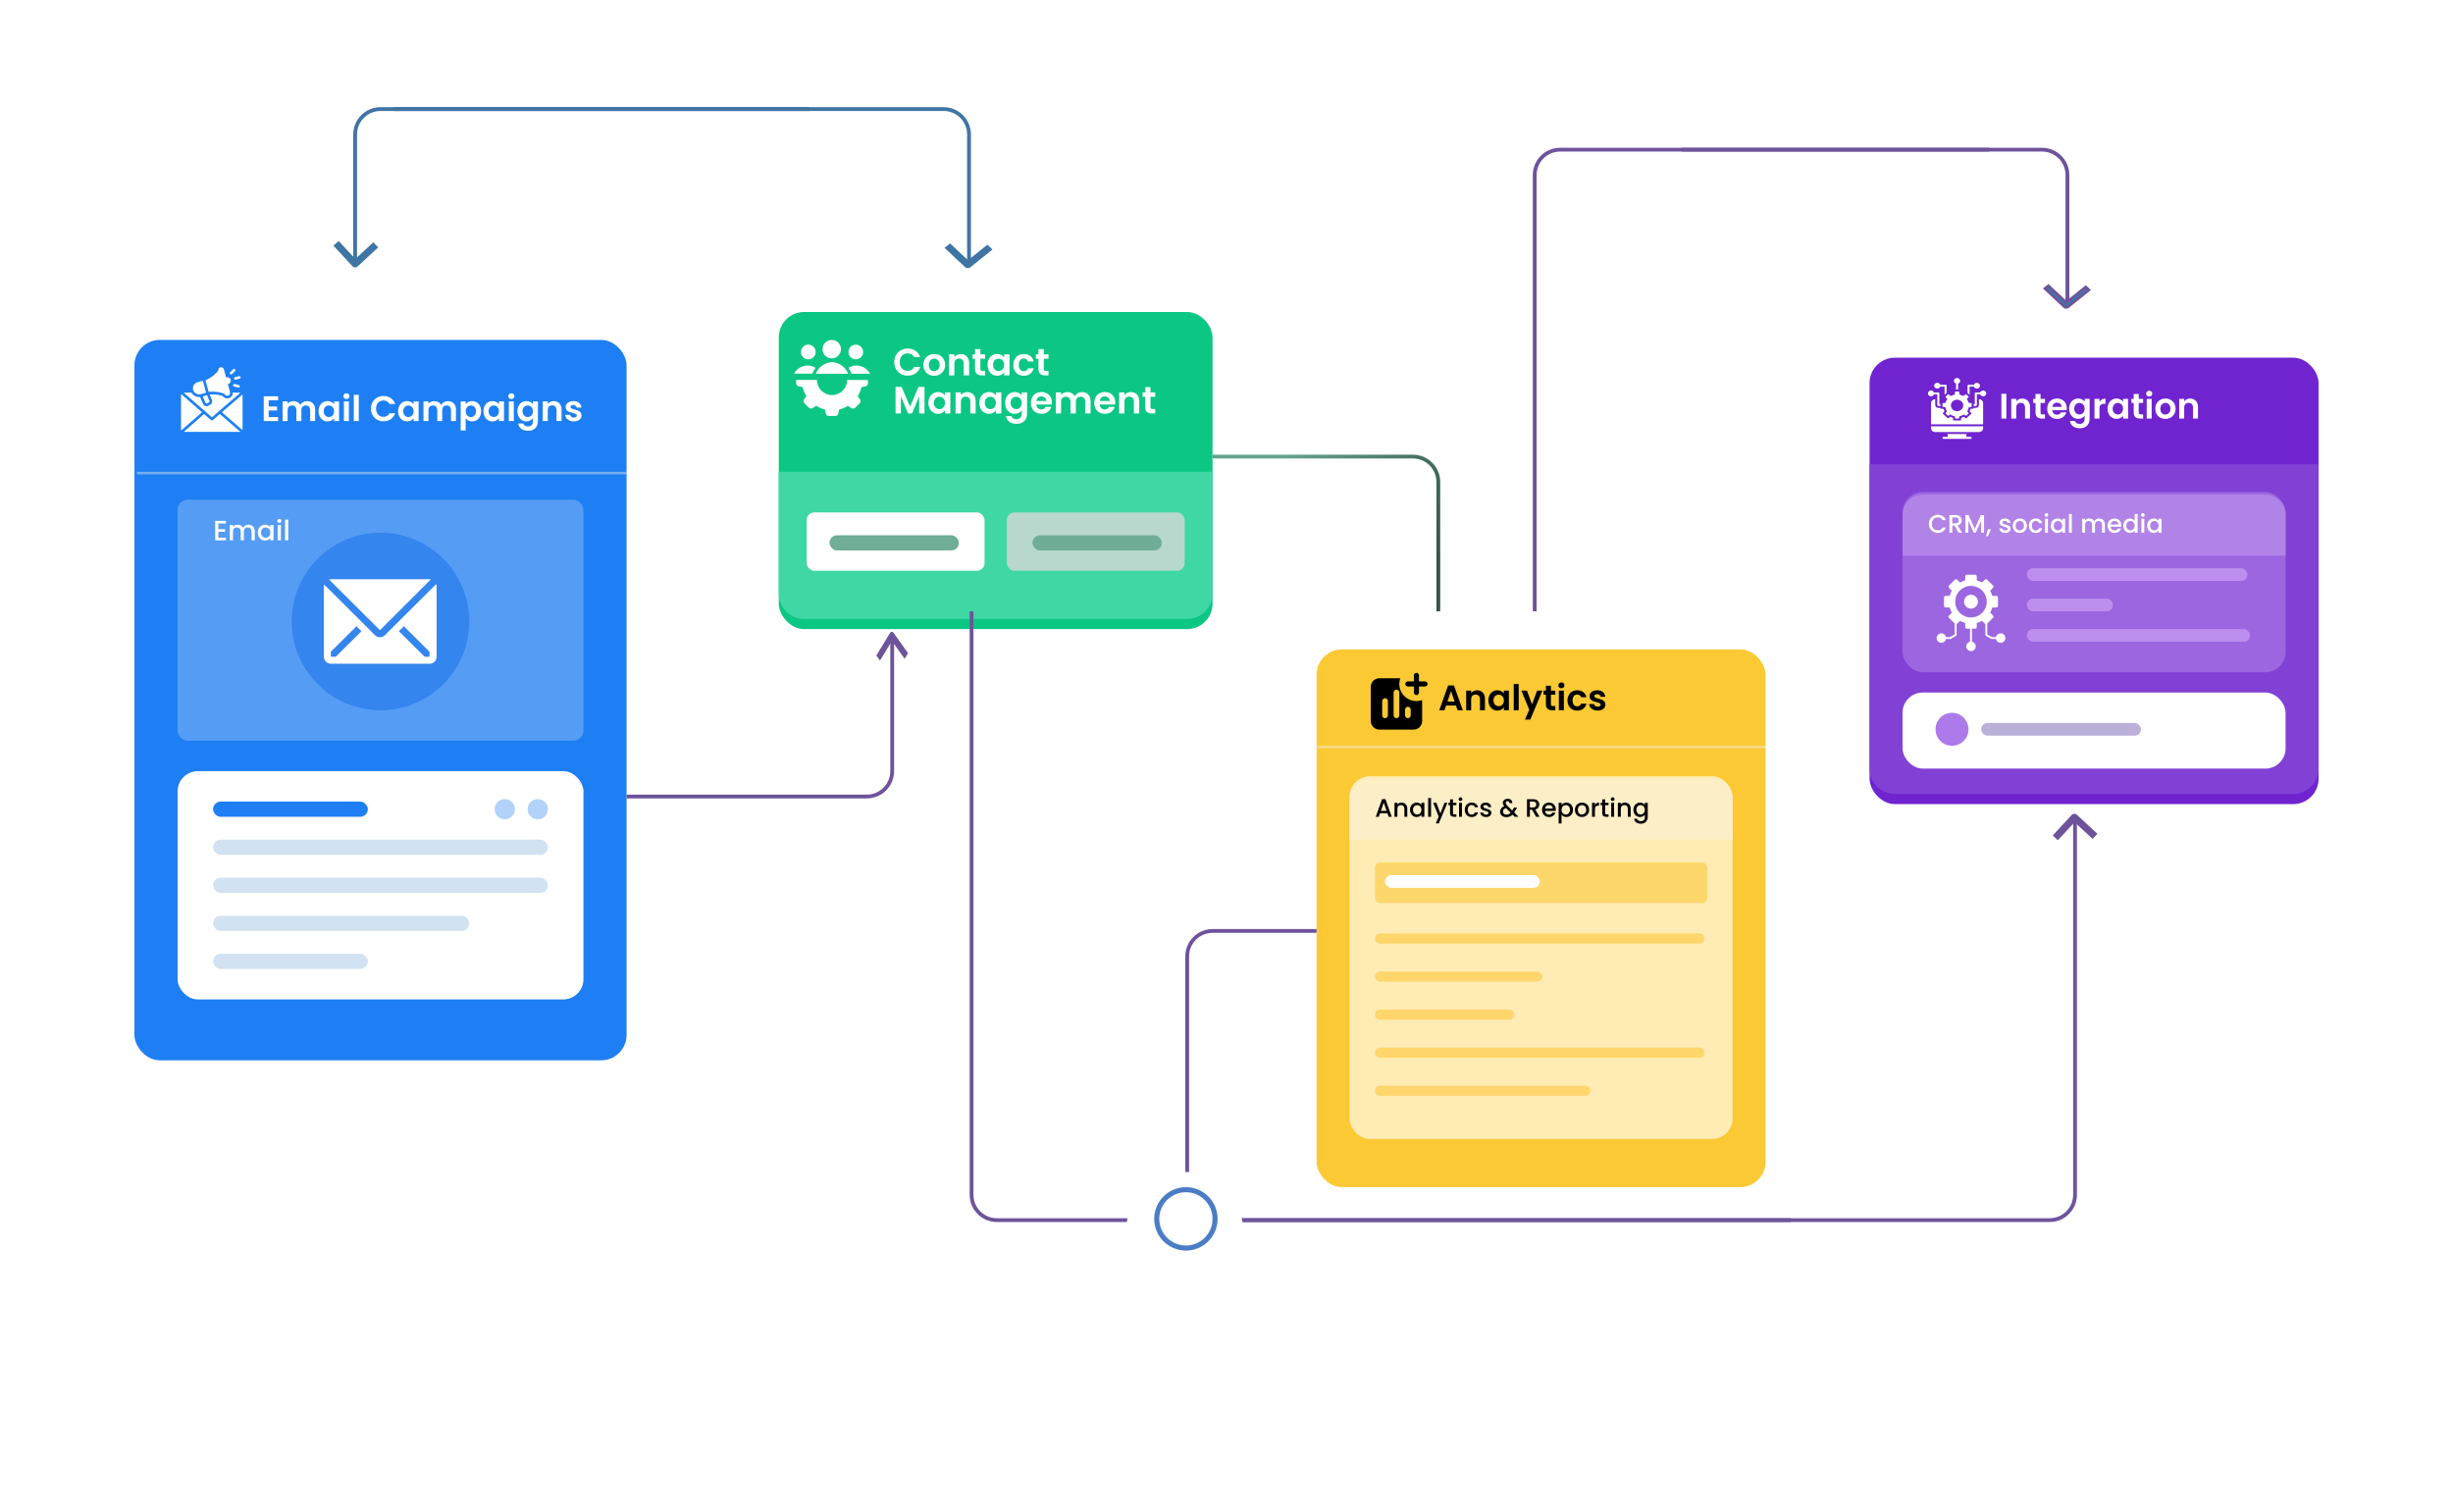 <svg width="967" height="596" viewBox="0 0 967 596" fill="none" xmlns="http://www.w3.org/2000/svg">
<g filter="url(#filter0_d_17_4)">
<g filter="url(#filter1_d_17_4)">
<rect x="53" y="121" width="194" height="284" rx="10" fill="#1D7FF3"/>
</g>
<path fill-rule="evenodd" clip-rule="evenodd" d="M81.634 146.804L82.56 149.033C82.656 149.265 82.558 149.529 82.335 149.644L81.639 150.002C81.515 150.066 81.384 150.074 81.252 150.026C81.121 149.978 81.027 149.886 80.973 149.758L79.93 147.261L81.634 146.804ZM87.465 153.507L95.571 160.532C95.608 160.425 95.629 160.31 95.629 160.19V146.86C95.629 146.74 95.609 146.626 95.572 146.52L87.465 153.507ZM83.532 155.505L94.765 145.823C94.703 145.812 94.64 145.805 94.574 145.805H91.772C91.804 146.797 91.148 147.727 90.152 147.994C89.245 148.237 88.301 147.868 87.786 147.126C86.232 146.528 84.361 146.371 82.644 146.488L83.534 148.628C83.84 149.365 83.526 150.217 82.817 150.582L82.121 150.94C81.736 151.138 81.296 151.166 80.889 151.016C80.482 150.867 80.167 150.564 80 150.164L78.887 147.501C77.515 147.658 76.173 146.974 75.48 145.805H72.426C72.424 145.805 72.422 145.805 72.42 145.805L83.532 155.505ZM83.874 156.603L86.658 154.203L94.762 161.227C94.701 161.238 94.639 161.244 94.574 161.244H72.426C72.425 161.244 72.424 161.244 72.423 161.244L80.441 154.206L83.183 156.6C83.282 156.687 83.406 156.73 83.53 156.73C83.653 156.73 83.775 156.688 83.874 156.603ZM79.639 153.507L71.485 160.664C71.413 160.522 71.371 160.361 71.371 160.19V146.86C71.371 146.69 71.412 146.53 71.484 146.388L79.639 153.507ZM92.252 143.347L93.909 143.791C94.174 143.862 94.447 143.703 94.517 143.438C94.588 143.172 94.429 142.9 94.164 142.829L92.507 142.385C92.242 142.314 91.969 142.473 91.898 142.738C91.828 143.003 91.987 143.276 92.252 143.347ZM91.454 138.455L92.667 137.242C92.861 137.048 92.862 136.733 92.668 136.539C92.475 136.345 92.159 136.343 91.965 136.537L90.752 137.75C90.558 137.944 90.557 138.259 90.751 138.454C90.944 138.648 91.259 138.65 91.454 138.455ZM92.91 140.689L94.482 140.268C94.748 140.196 94.907 139.922 94.835 139.655C94.764 139.389 94.49 139.23 94.223 139.302L92.652 139.723C92.385 139.794 92.227 140.068 92.298 140.335C92.37 140.602 92.644 140.76 92.91 140.689ZM89.821 142.376C89.88 142.368 89.94 142.357 89.999 142.341C90.715 142.149 91.14 141.413 90.948 140.697C90.756 139.981 90.02 139.556 89.304 139.748C89.245 139.764 89.187 139.783 89.132 139.806L88.272 136.596C88.111 135.994 87.485 135.633 86.883 135.794C86.321 135.945 85.962 136.502 86.057 137.076L86.057 137.076C85.005 138.505 83.22 139.91 81.024 140.927L82.239 145.46C84.65 145.246 86.902 145.579 88.528 146.291H88.528C88.734 146.822 89.316 147.126 89.879 146.975C90.479 146.814 90.842 146.186 90.681 145.586L89.821 142.376ZM81.243 145.817L79.115 146.387C77.822 146.734 76.481 145.959 76.134 144.666C75.788 143.373 76.562 142.032 77.855 141.685L79.983 141.115C80.403 142.683 80.823 144.25 81.243 145.817Z" fill="white"/>
<path d="M105.926 148.81V151.26H109.216V152.814H105.926V155.404H109.636V157H103.966V147.214H109.636V148.81H105.926ZM121.049 149.132C122.001 149.132 122.767 149.426 123.345 150.014C123.933 150.593 124.227 151.405 124.227 152.45V157H122.267V152.716C122.267 152.109 122.113 151.647 121.805 151.33C121.497 151.003 121.077 150.84 120.545 150.84C120.013 150.84 119.589 151.003 119.271 151.33C118.963 151.647 118.809 152.109 118.809 152.716V157H116.849V152.716C116.849 152.109 116.695 151.647 116.387 151.33C116.079 151.003 115.659 150.84 115.127 150.84C114.586 150.84 114.157 151.003 113.839 151.33C113.531 151.647 113.377 152.109 113.377 152.716V157H111.417V149.244H113.377V150.182C113.629 149.855 113.951 149.599 114.343 149.412C114.745 149.225 115.183 149.132 115.659 149.132C116.266 149.132 116.807 149.263 117.283 149.524C117.759 149.776 118.128 150.14 118.389 150.616C118.641 150.168 119.005 149.809 119.481 149.538C119.967 149.267 120.489 149.132 121.049 149.132ZM125.583 153.094C125.583 152.31 125.737 151.615 126.045 151.008C126.362 150.401 126.787 149.935 127.319 149.608C127.86 149.281 128.462 149.118 129.125 149.118C129.704 149.118 130.208 149.235 130.637 149.468C131.076 149.701 131.426 149.995 131.687 150.35V149.244H133.661V157H131.687V155.866C131.435 156.23 131.085 156.533 130.637 156.776C130.198 157.009 129.69 157.126 129.111 157.126C128.458 157.126 127.86 156.958 127.319 156.622C126.787 156.286 126.362 155.815 126.045 155.208C125.737 154.592 125.583 153.887 125.583 153.094ZM131.687 153.122C131.687 152.646 131.594 152.24 131.407 151.904C131.22 151.559 130.968 151.297 130.651 151.12C130.334 150.933 129.993 150.84 129.629 150.84C129.265 150.84 128.929 150.929 128.621 151.106C128.313 151.283 128.061 151.545 127.865 151.89C127.678 152.226 127.585 152.627 127.585 153.094C127.585 153.561 127.678 153.971 127.865 154.326C128.061 154.671 128.313 154.937 128.621 155.124C128.938 155.311 129.274 155.404 129.629 155.404C129.993 155.404 130.334 155.315 130.651 155.138C130.968 154.951 131.22 154.69 131.407 154.354C131.594 154.009 131.687 153.598 131.687 153.122ZM136.569 148.32C136.224 148.32 135.935 148.213 135.701 147.998C135.477 147.774 135.365 147.499 135.365 147.172C135.365 146.845 135.477 146.575 135.701 146.36C135.935 146.136 136.224 146.024 136.569 146.024C136.915 146.024 137.199 146.136 137.423 146.36C137.657 146.575 137.773 146.845 137.773 147.172C137.773 147.499 137.657 147.774 137.423 147.998C137.199 148.213 136.915 148.32 136.569 148.32ZM137.535 149.244V157H135.575V149.244H137.535ZM141.432 146.64V157H139.472V146.64H141.432ZM146.228 152.1C146.228 151.139 146.443 150.28 146.872 149.524C147.311 148.759 147.904 148.166 148.65 147.746C149.406 147.317 150.251 147.102 151.184 147.102C152.276 147.102 153.233 147.382 154.054 147.942C154.876 148.502 155.45 149.277 155.776 150.266H153.522C153.298 149.799 152.981 149.449 152.57 149.216C152.169 148.983 151.702 148.866 151.17 148.866C150.601 148.866 150.092 149.001 149.644 149.272C149.206 149.533 148.86 149.907 148.608 150.392C148.366 150.877 148.244 151.447 148.244 152.1C148.244 152.744 148.366 153.313 148.608 153.808C148.86 154.293 149.206 154.671 149.644 154.942C150.092 155.203 150.601 155.334 151.17 155.334C151.702 155.334 152.169 155.217 152.57 154.984C152.981 154.741 153.298 154.387 153.522 153.92H155.776C155.45 154.919 154.876 155.698 154.054 156.258C153.242 156.809 152.286 157.084 151.184 157.084C150.251 157.084 149.406 156.874 148.65 156.454C147.904 156.025 147.311 155.432 146.872 154.676C146.443 153.92 146.228 153.061 146.228 152.1ZM156.946 153.094C156.946 152.31 157.1 151.615 157.408 151.008C157.726 150.401 158.15 149.935 158.682 149.608C159.224 149.281 159.826 149.118 160.488 149.118C161.067 149.118 161.571 149.235 162 149.468C162.439 149.701 162.789 149.995 163.05 150.35V149.244H165.024V157H163.05V155.866C162.798 156.23 162.448 156.533 162 156.776C161.562 157.009 161.053 157.126 160.474 157.126C159.821 157.126 159.224 156.958 158.682 156.622C158.15 156.286 157.726 155.815 157.408 155.208C157.1 154.592 156.946 153.887 156.946 153.094ZM163.05 153.122C163.05 152.646 162.957 152.24 162.77 151.904C162.584 151.559 162.332 151.297 162.014 151.12C161.697 150.933 161.356 150.84 160.992 150.84C160.628 150.84 160.292 150.929 159.984 151.106C159.676 151.283 159.424 151.545 159.228 151.89C159.042 152.226 158.948 152.627 158.948 153.094C158.948 153.561 159.042 153.971 159.228 154.326C159.424 154.671 159.676 154.937 159.984 155.124C160.302 155.311 160.638 155.404 160.992 155.404C161.356 155.404 161.697 155.315 162.014 155.138C162.332 154.951 162.584 154.69 162.77 154.354C162.957 154.009 163.05 153.598 163.05 153.122ZM176.571 149.132C177.523 149.132 178.288 149.426 178.867 150.014C179.455 150.593 179.749 151.405 179.749 152.45V157H177.789V152.716C177.789 152.109 177.635 151.647 177.327 151.33C177.019 151.003 176.599 150.84 176.067 150.84C175.535 150.84 175.11 151.003 174.793 151.33C174.485 151.647 174.331 152.109 174.331 152.716V157H172.371V152.716C172.371 152.109 172.217 151.647 171.909 151.33C171.601 151.003 171.181 150.84 170.649 150.84C170.107 150.84 169.678 151.003 169.361 151.33C169.053 151.647 168.899 152.109 168.899 152.716V157H166.939V149.244H168.899V150.182C169.151 149.855 169.473 149.599 169.865 149.412C170.266 149.225 170.705 149.132 171.181 149.132C171.787 149.132 172.329 149.263 172.805 149.524C173.281 149.776 173.649 150.14 173.911 150.616C174.163 150.168 174.527 149.809 175.003 149.538C175.488 149.267 176.011 149.132 176.571 149.132ZM183.569 150.364C183.821 150.009 184.166 149.715 184.605 149.482C185.053 149.239 185.561 149.118 186.131 149.118C186.793 149.118 187.391 149.281 187.923 149.608C188.464 149.935 188.889 150.401 189.197 151.008C189.514 151.605 189.673 152.301 189.673 153.094C189.673 153.887 189.514 154.592 189.197 155.208C188.889 155.815 188.464 156.286 187.923 156.622C187.391 156.958 186.793 157.126 186.131 157.126C185.561 157.126 185.057 157.009 184.619 156.776C184.189 156.543 183.839 156.249 183.569 155.894V160.696H181.609V149.244H183.569V150.364ZM187.671 153.094C187.671 152.627 187.573 152.226 187.377 151.89C187.19 151.545 186.938 151.283 186.621 151.106C186.313 150.929 185.977 150.84 185.613 150.84C185.258 150.84 184.922 150.933 184.605 151.12C184.297 151.297 184.045 151.559 183.849 151.904C183.662 152.249 183.569 152.655 183.569 153.122C183.569 153.589 183.662 153.995 183.849 154.34C184.045 154.685 184.297 154.951 184.605 155.138C184.922 155.315 185.258 155.404 185.613 155.404C185.977 155.404 186.313 155.311 186.621 155.124C186.938 154.937 187.19 154.671 187.377 154.326C187.573 153.981 187.671 153.57 187.671 153.094ZM190.593 153.094C190.593 152.31 190.747 151.615 191.055 151.008C191.372 150.401 191.797 149.935 192.329 149.608C192.87 149.281 193.472 149.118 194.135 149.118C194.714 149.118 195.218 149.235 195.647 149.468C196.086 149.701 196.436 149.995 196.697 150.35V149.244H198.671V157H196.697V155.866C196.445 156.23 196.095 156.533 195.647 156.776C195.208 157.009 194.7 157.126 194.121 157.126C193.468 157.126 192.87 156.958 192.329 156.622C191.797 156.286 191.372 155.815 191.055 155.208C190.747 154.592 190.593 153.887 190.593 153.094ZM196.697 153.122C196.697 152.646 196.604 152.24 196.417 151.904C196.23 151.559 195.978 151.297 195.661 151.12C195.344 150.933 195.003 150.84 194.639 150.84C194.275 150.84 193.939 150.929 193.631 151.106C193.323 151.283 193.071 151.545 192.875 151.89C192.688 152.226 192.595 152.627 192.595 153.094C192.595 153.561 192.688 153.971 192.875 154.326C193.071 154.671 193.323 154.937 193.631 155.124C193.948 155.311 194.284 155.404 194.639 155.404C195.003 155.404 195.344 155.315 195.661 155.138C195.978 154.951 196.23 154.69 196.417 154.354C196.604 154.009 196.697 153.598 196.697 153.122ZM201.579 148.32C201.234 148.32 200.944 148.213 200.711 147.998C200.487 147.774 200.375 147.499 200.375 147.172C200.375 146.845 200.487 146.575 200.711 146.36C200.944 146.136 201.234 146.024 201.579 146.024C201.924 146.024 202.209 146.136 202.433 146.36C202.666 146.575 202.783 146.845 202.783 147.172C202.783 147.499 202.666 147.774 202.433 147.998C202.209 148.213 201.924 148.32 201.579 148.32ZM202.545 149.244V157H200.585V149.244H202.545ZM207.52 149.118C208.098 149.118 208.607 149.235 209.046 149.468C209.484 149.692 209.83 149.986 210.082 150.35V149.244H212.056V157.056C212.056 157.775 211.911 158.414 211.622 158.974C211.332 159.543 210.898 159.991 210.32 160.318C209.741 160.654 209.041 160.822 208.22 160.822C207.118 160.822 206.213 160.565 205.504 160.052C204.804 159.539 204.407 158.839 204.314 157.952H206.26C206.362 158.307 206.582 158.587 206.918 158.792C207.263 159.007 207.678 159.114 208.164 159.114C208.733 159.114 209.195 158.941 209.55 158.596C209.904 158.26 210.082 157.747 210.082 157.056V155.852C209.83 156.216 209.48 156.519 209.032 156.762C208.593 157.005 208.089 157.126 207.52 157.126C206.866 157.126 206.269 156.958 205.728 156.622C205.186 156.286 204.757 155.815 204.44 155.208C204.132 154.592 203.978 153.887 203.978 153.094C203.978 152.31 204.132 151.615 204.44 151.008C204.757 150.401 205.182 149.935 205.714 149.608C206.255 149.281 206.857 149.118 207.52 149.118ZM210.082 153.122C210.082 152.646 209.988 152.24 209.802 151.904C209.615 151.559 209.363 151.297 209.046 151.12C208.728 150.933 208.388 150.84 208.024 150.84C207.66 150.84 207.324 150.929 207.016 151.106C206.708 151.283 206.456 151.545 206.26 151.89C206.073 152.226 205.98 152.627 205.98 153.094C205.98 153.561 206.073 153.971 206.26 154.326C206.456 154.671 206.708 154.937 207.016 155.124C207.333 155.311 207.669 155.404 208.024 155.404C208.388 155.404 208.728 155.315 209.046 155.138C209.363 154.951 209.615 154.69 209.802 154.354C209.988 154.009 210.082 153.598 210.082 153.122ZM218.268 149.132C219.192 149.132 219.939 149.426 220.508 150.014C221.077 150.593 221.362 151.405 221.362 152.45V157H219.402V152.716C219.402 152.1 219.248 151.629 218.94 151.302C218.632 150.966 218.212 150.798 217.68 150.798C217.139 150.798 216.709 150.966 216.392 151.302C216.084 151.629 215.93 152.1 215.93 152.716V157H213.97V149.244H215.93V150.21C216.191 149.874 216.523 149.613 216.924 149.426C217.335 149.23 217.783 149.132 218.268 149.132ZM226.194 157.126C225.559 157.126 224.99 157.014 224.486 156.79C223.982 156.557 223.58 156.244 223.282 155.852C222.992 155.46 222.834 155.026 222.806 154.55H224.78C224.817 154.849 224.962 155.096 225.214 155.292C225.475 155.488 225.797 155.586 226.18 155.586C226.553 155.586 226.842 155.511 227.048 155.362C227.262 155.213 227.37 155.021 227.37 154.788C227.37 154.536 227.239 154.349 226.978 154.228C226.726 154.097 226.32 153.957 225.76 153.808C225.181 153.668 224.705 153.523 224.332 153.374C223.968 153.225 223.65 152.996 223.38 152.688C223.118 152.38 222.988 151.965 222.988 151.442C222.988 151.013 223.109 150.621 223.352 150.266C223.604 149.911 223.958 149.631 224.416 149.426C224.882 149.221 225.428 149.118 226.054 149.118C226.978 149.118 227.715 149.351 228.266 149.818C228.816 150.275 229.12 150.896 229.176 151.68H227.3C227.272 151.372 227.141 151.129 226.908 150.952C226.684 150.765 226.38 150.672 225.998 150.672C225.643 150.672 225.368 150.737 225.172 150.868C224.985 150.999 224.892 151.181 224.892 151.414C224.892 151.675 225.022 151.876 225.284 152.016C225.545 152.147 225.951 152.282 226.502 152.422C227.062 152.562 227.524 152.707 227.888 152.856C228.252 153.005 228.564 153.239 228.826 153.556C229.096 153.864 229.236 154.275 229.246 154.788C229.246 155.236 229.12 155.637 228.868 155.992C228.625 156.347 228.27 156.627 227.804 156.832C227.346 157.028 226.81 157.126 226.194 157.126Z" fill="white"/>
<line x1="54" y1="177.5" x2="247" y2="177.5" stroke="#EDEDED" stroke-opacity="0.44"/>
<rect x="70" y="188" width="160" height="95" rx="4" fill="#559CF4"/>
<circle cx="150" cy="236" r="35" fill="#3485EE"/>
<g clip-path="url(#clip0_17_4)">
<path d="M169.903 219.333C169.714 219.314 169.523 219.314 169.333 219.333H130.445C130.195 219.337 129.948 219.375 129.708 219.444L149.778 239.431L169.903 219.333Z" fill="white"/>
<path d="M171.958 221.264L151.736 241.403C151.216 241.92 150.512 242.211 149.778 242.211C149.044 242.211 148.34 241.92 147.82 241.403L127.778 221.417C127.716 221.643 127.684 221.876 127.681 222.111V249.889C127.681 250.626 127.973 251.332 128.494 251.853C129.015 252.374 129.722 252.667 130.458 252.667H169.347C170.084 252.667 170.791 252.374 171.312 251.853C171.832 251.332 172.125 250.626 172.125 249.889V222.111C172.114 221.822 172.058 221.536 171.958 221.264ZM132.361 249.889H130.431V247.903L140.528 237.889L142.486 239.847L132.361 249.889ZM169.32 249.889H167.375L157.25 239.847L159.208 237.889L169.306 247.903L169.32 249.889Z" fill="white"/>
</g>
<path d="M86.079 197.367V199.611H88.719V200.634H86.079V202.977H89.049V204H84.825V196.344H89.049V197.367H86.079ZM97.931 197.84C98.407 197.84 98.833 197.939 99.207 198.137C99.588 198.335 99.885 198.628 100.098 199.017C100.318 199.406 100.428 199.875 100.428 200.425V204H99.185V200.612C99.185 200.069 99.049 199.655 98.778 199.369C98.506 199.076 98.136 198.929 97.667 198.929C97.197 198.929 96.823 199.076 96.545 199.369C96.273 199.655 96.138 200.069 96.138 200.612V204H94.895V200.612C94.895 200.069 94.759 199.655 94.488 199.369C94.216 199.076 93.846 198.929 93.377 198.929C92.907 198.929 92.533 199.076 92.255 199.369C91.983 199.655 91.848 200.069 91.848 200.612V204H90.594V197.939H91.848V198.632C92.053 198.383 92.313 198.188 92.629 198.049C92.944 197.91 93.281 197.84 93.641 197.84C94.125 197.84 94.557 197.943 94.939 198.148C95.32 198.353 95.613 198.65 95.819 199.039C96.002 198.672 96.288 198.383 96.677 198.17C97.065 197.95 97.483 197.84 97.931 197.84ZM101.605 200.942C101.605 200.333 101.73 199.794 101.979 199.325C102.236 198.856 102.581 198.493 103.013 198.236C103.453 197.972 103.937 197.84 104.465 197.84C104.942 197.84 105.356 197.935 105.708 198.126C106.068 198.309 106.354 198.54 106.566 198.819V197.939H107.831V204H106.566V203.098C106.354 203.384 106.064 203.622 105.697 203.813C105.331 204.004 104.913 204.099 104.443 204.099C103.923 204.099 103.446 203.967 103.013 203.703C102.581 203.432 102.236 203.058 101.979 202.581C101.73 202.097 101.605 201.551 101.605 200.942ZM106.566 200.964C106.566 200.546 106.478 200.183 106.302 199.875C106.134 199.567 105.91 199.332 105.631 199.171C105.353 199.01 105.052 198.929 104.729 198.929C104.407 198.929 104.106 199.01 103.827 199.171C103.549 199.325 103.321 199.556 103.145 199.864C102.977 200.165 102.892 200.524 102.892 200.942C102.892 201.36 102.977 201.727 103.145 202.042C103.321 202.357 103.549 202.599 103.827 202.768C104.113 202.929 104.414 203.01 104.729 203.01C105.052 203.01 105.353 202.929 105.631 202.768C105.91 202.607 106.134 202.372 106.302 202.064C106.478 201.749 106.566 201.382 106.566 200.964ZM110.116 197.136C109.889 197.136 109.698 197.059 109.544 196.905C109.39 196.751 109.313 196.56 109.313 196.333C109.313 196.106 109.39 195.915 109.544 195.761C109.698 195.607 109.889 195.53 110.116 195.53C110.336 195.53 110.523 195.607 110.677 195.761C110.831 195.915 110.908 196.106 110.908 196.333C110.908 196.56 110.831 196.751 110.677 196.905C110.523 197.059 110.336 197.136 110.116 197.136ZM110.732 197.939V204H109.478V197.939H110.732ZM113.633 195.86V204H112.379V195.86H113.633Z" fill="white"/>
<rect x="70" y="295" width="160" height="90" rx="8" fill="white"/>
<rect x="84" y="307" width="61" height="6" rx="3" fill="#1D7FF3"/>
<rect x="84" y="337" width="132" height="6" rx="3" fill="#D2E2F2"/>
<rect x="84" y="352" width="101" height="6" rx="3" fill="#D2E2F2"/>
<rect x="84" y="367" width="61" height="6" rx="3" fill="#D2E2F2"/>
<rect x="84" y="322" width="132" height="6" rx="3" fill="#D2E2F2"/>
<circle cx="199" cy="310" r="4" fill="#559CF4" fill-opacity="0.45"/>
<circle cx="212" cy="310" r="4" fill="#559CF4" fill-opacity="0.45"/>
</g>
<g filter="url(#filter2_d_17_4)">
<g filter="url(#filter3_d_17_4)">
<rect x="307" y="116" width="171" height="125" rx="10" fill="#0BC783"/>
</g>
<path d="M352.525 139.75C352.525 138.72 352.755 137.8 353.215 136.99C353.685 136.17 354.32 135.535 355.12 135.085C355.93 134.625 356.835 134.395 357.835 134.395C359.005 134.395 360.03 134.695 360.91 135.295C361.79 135.895 362.405 136.725 362.755 137.785H360.34C360.1 137.285 359.76 136.91 359.32 136.66C358.89 136.41 358.39 136.285 357.82 136.285C357.21 136.285 356.665 136.43 356.185 136.72C355.715 137 355.345 137.4 355.075 137.92C354.815 138.44 354.685 139.05 354.685 139.75C354.685 140.44 354.815 141.05 355.075 141.58C355.345 142.1 355.715 142.505 356.185 142.795C356.665 143.075 357.21 143.215 357.82 143.215C358.39 143.215 358.89 143.09 359.32 142.84C359.76 142.58 360.1 142.2 360.34 141.7H362.755C362.405 142.77 361.79 143.605 360.91 144.205C360.04 144.795 359.015 145.09 357.835 145.09C356.835 145.09 355.93 144.865 355.12 144.415C354.32 143.955 353.685 143.32 353.215 142.51C352.755 141.7 352.525 140.78 352.525 139.75ZM368.239 145.135C367.439 145.135 366.719 144.96 366.079 144.61C365.439 144.25 364.934 143.745 364.564 143.095C364.204 142.445 364.024 141.695 364.024 140.845C364.024 139.995 364.209 139.245 364.579 138.595C364.959 137.945 365.474 137.445 366.124 137.095C366.774 136.735 367.499 136.555 368.299 136.555C369.099 136.555 369.824 136.735 370.474 137.095C371.124 137.445 371.634 137.945 372.004 138.595C372.384 139.245 372.574 139.995 372.574 140.845C372.574 141.695 372.379 142.445 371.989 143.095C371.609 143.745 371.089 144.25 370.429 144.61C369.779 144.96 369.049 145.135 368.239 145.135ZM368.239 143.305C368.619 143.305 368.974 143.215 369.304 143.035C369.644 142.845 369.914 142.565 370.114 142.195C370.314 141.825 370.414 141.375 370.414 140.845C370.414 140.055 370.204 139.45 369.784 139.03C369.374 138.6 368.869 138.385 368.269 138.385C367.669 138.385 367.164 138.6 366.754 139.03C366.354 139.45 366.154 140.055 366.154 140.845C366.154 141.635 366.349 142.245 366.739 142.675C367.139 143.095 367.639 143.305 368.239 143.305ZM378.719 136.57C379.709 136.57 380.509 136.885 381.119 137.515C381.729 138.135 382.034 139.005 382.034 140.125V145H379.934V140.41C379.934 139.75 379.769 139.245 379.439 138.895C379.109 138.535 378.659 138.355 378.089 138.355C377.509 138.355 377.049 138.535 376.709 138.895C376.379 139.245 376.214 139.75 376.214 140.41V145H374.114V136.69H376.214V137.725C376.494 137.365 376.849 137.085 377.279 136.885C377.719 136.675 378.199 136.57 378.719 136.57ZM386.476 138.415V142.435C386.476 142.715 386.541 142.92 386.671 143.05C386.811 143.17 387.041 143.23 387.361 143.23H388.336V145H387.016C385.246 145 384.361 144.14 384.361 142.42V138.415H383.371V136.69H384.361V134.635H386.476V136.69H388.336V138.415H386.476ZM389.307 140.815C389.307 139.975 389.472 139.23 389.802 138.58C390.142 137.93 390.597 137.43 391.167 137.08C391.747 136.73 392.392 136.555 393.102 136.555C393.722 136.555 394.262 136.68 394.722 136.93C395.192 137.18 395.567 137.495 395.847 137.875V136.69H397.962V145H395.847V143.785C395.577 144.175 395.202 144.5 394.722 144.76C394.252 145.01 393.707 145.135 393.087 145.135C392.387 145.135 391.747 144.955 391.167 144.595C390.597 144.235 390.142 143.73 389.802 143.08C389.472 142.42 389.307 141.665 389.307 140.815ZM395.847 140.845C395.847 140.335 395.747 139.9 395.547 139.54C395.347 139.17 395.077 138.89 394.737 138.7C394.397 138.5 394.032 138.4 393.642 138.4C393.252 138.4 392.892 138.495 392.562 138.685C392.232 138.875 391.962 139.155 391.752 139.525C391.552 139.885 391.452 140.315 391.452 140.815C391.452 141.315 391.552 141.755 391.752 142.135C391.962 142.505 392.232 142.79 392.562 142.99C392.902 143.19 393.262 143.29 393.642 143.29C394.032 143.29 394.397 143.195 394.737 143.005C395.077 142.805 395.347 142.525 395.547 142.165C395.747 141.795 395.847 141.355 395.847 140.845ZM399.473 140.845C399.473 139.985 399.648 139.235 399.998 138.595C400.348 137.945 400.833 137.445 401.453 137.095C402.073 136.735 402.783 136.555 403.583 136.555C404.613 136.555 405.463 136.815 406.133 137.335C406.813 137.845 407.268 138.565 407.498 139.495H405.233C405.113 139.135 404.908 138.855 404.618 138.655C404.338 138.445 403.988 138.34 403.568 138.34C402.968 138.34 402.493 138.56 402.143 139C401.793 139.43 401.618 140.045 401.618 140.845C401.618 141.635 401.793 142.25 402.143 142.69C402.493 143.12 402.968 143.335 403.568 143.335C404.418 143.335 404.973 142.955 405.233 142.195H407.498C407.268 143.095 406.813 143.81 406.133 144.34C405.453 144.87 404.603 145.135 403.583 145.135C402.783 145.135 402.073 144.96 401.453 144.61C400.833 144.25 400.348 143.75 399.998 143.11C399.648 142.46 399.473 141.705 399.473 140.845ZM411.481 138.415V142.435C411.481 142.715 411.546 142.92 411.676 143.05C411.816 143.17 412.046 143.23 412.366 143.23H413.341V145H412.021C410.251 145 409.366 144.14 409.366 142.42V138.415H408.376V136.69H409.366V134.635H411.481V136.69H413.341V138.415H411.481ZM364.45 149.53V160H362.35V153.19L359.545 160H357.955L355.135 153.19V160H353.035V149.53H355.42L358.75 157.315L362.08 149.53H364.45ZM365.986 155.815C365.986 154.975 366.151 154.23 366.481 153.58C366.821 152.93 367.276 152.43 367.846 152.08C368.426 151.73 369.071 151.555 369.781 151.555C370.401 151.555 370.941 151.68 371.401 151.93C371.871 152.18 372.246 152.495 372.526 152.875V151.69H374.641V160H372.526V158.785C372.256 159.175 371.881 159.5 371.401 159.76C370.931 160.01 370.386 160.135 369.766 160.135C369.066 160.135 368.426 159.955 367.846 159.595C367.276 159.235 366.821 158.73 366.481 158.08C366.151 157.42 365.986 156.665 365.986 155.815ZM372.526 155.845C372.526 155.335 372.426 154.9 372.226 154.54C372.026 154.17 371.756 153.89 371.416 153.7C371.076 153.5 370.711 153.4 370.321 153.4C369.931 153.4 369.571 153.495 369.241 153.685C368.911 153.875 368.641 154.155 368.431 154.525C368.231 154.885 368.131 155.315 368.131 155.815C368.131 156.315 368.231 156.755 368.431 157.135C368.641 157.505 368.911 157.79 369.241 157.99C369.581 158.19 369.941 158.29 370.321 158.29C370.711 158.29 371.076 158.195 371.416 158.005C371.756 157.805 372.026 157.525 372.226 157.165C372.426 156.795 372.526 156.355 372.526 155.845ZM381.297 151.57C382.287 151.57 383.087 151.885 383.697 152.515C384.307 153.135 384.612 154.005 384.612 155.125V160H382.512V155.41C382.512 154.75 382.347 154.245 382.017 153.895C381.687 153.535 381.237 153.355 380.667 153.355C380.087 153.355 379.627 153.535 379.287 153.895C378.957 154.245 378.792 154.75 378.792 155.41V160H376.692V151.69H378.792V152.725C379.072 152.365 379.427 152.085 379.857 151.885C380.297 151.675 380.777 151.57 381.297 151.57ZM386.069 155.815C386.069 154.975 386.234 154.23 386.564 153.58C386.904 152.93 387.359 152.43 387.929 152.08C388.509 151.73 389.154 151.555 389.864 151.555C390.484 151.555 391.024 151.68 391.484 151.93C391.954 152.18 392.329 152.495 392.609 152.875V151.69H394.724V160H392.609V158.785C392.339 159.175 391.964 159.5 391.484 159.76C391.014 160.01 390.469 160.135 389.849 160.135C389.149 160.135 388.509 159.955 387.929 159.595C387.359 159.235 386.904 158.73 386.564 158.08C386.234 157.42 386.069 156.665 386.069 155.815ZM392.609 155.845C392.609 155.335 392.509 154.9 392.309 154.54C392.109 154.17 391.839 153.89 391.499 153.7C391.159 153.5 390.794 153.4 390.404 153.4C390.014 153.4 389.654 153.495 389.324 153.685C388.994 153.875 388.724 154.155 388.514 154.525C388.314 154.885 388.214 155.315 388.214 155.815C388.214 156.315 388.314 156.755 388.514 157.135C388.724 157.505 388.994 157.79 389.324 157.99C389.664 158.19 390.024 158.29 390.404 158.29C390.794 158.29 391.159 158.195 391.499 158.005C391.839 157.805 392.109 157.525 392.309 157.165C392.509 156.795 392.609 156.355 392.609 155.845ZM400.03 151.555C400.65 151.555 401.195 151.68 401.665 151.93C402.135 152.17 402.505 152.485 402.775 152.875V151.69H404.89V160.06C404.89 160.83 404.735 161.515 404.425 162.115C404.115 162.725 403.65 163.205 403.03 163.555C402.41 163.915 401.66 164.095 400.78 164.095C399.6 164.095 398.63 163.82 397.87 163.27C397.12 162.72 396.695 161.97 396.595 161.02H398.68C398.79 161.4 399.025 161.7 399.385 161.92C399.755 162.15 400.2 162.265 400.72 162.265C401.33 162.265 401.825 162.08 402.205 161.71C402.585 161.35 402.775 160.8 402.775 160.06V158.77C402.505 159.16 402.13 159.485 401.65 159.745C401.18 160.005 400.64 160.135 400.03 160.135C399.33 160.135 398.69 159.955 398.11 159.595C397.53 159.235 397.07 158.73 396.73 158.08C396.4 157.42 396.235 156.665 396.235 155.815C396.235 154.975 396.4 154.23 396.73 153.58C397.07 152.93 397.525 152.43 398.095 152.08C398.675 151.73 399.32 151.555 400.03 151.555ZM402.775 155.845C402.775 155.335 402.675 154.9 402.475 154.54C402.275 154.17 402.005 153.89 401.665 153.7C401.325 153.5 400.96 153.4 400.57 153.4C400.18 153.4 399.82 153.495 399.49 153.685C399.16 153.875 398.89 154.155 398.68 154.525C398.48 154.885 398.38 155.315 398.38 155.815C398.38 156.315 398.48 156.755 398.68 157.135C398.89 157.505 399.16 157.79 399.49 157.99C399.83 158.19 400.19 158.29 400.57 158.29C400.96 158.29 401.325 158.195 401.665 158.005C402.005 157.805 402.275 157.525 402.475 157.165C402.675 156.795 402.775 156.355 402.775 155.845ZM414.666 155.665C414.666 155.965 414.646 156.235 414.606 156.475H408.531C408.581 157.075 408.791 157.545 409.161 157.885C409.531 158.225 409.986 158.395 410.526 158.395C411.306 158.395 411.861 158.06 412.191 157.39H414.456C414.216 158.19 413.756 158.85 413.076 159.37C412.396 159.88 411.561 160.135 410.571 160.135C409.771 160.135 409.051 159.96 408.411 159.61C407.781 159.25 407.286 158.745 406.926 158.095C406.576 157.445 406.401 156.695 406.401 155.845C406.401 154.985 406.576 154.23 406.926 153.58C407.276 152.93 407.766 152.43 408.396 152.08C409.026 151.73 409.751 151.555 410.571 151.555C411.361 151.555 412.066 151.725 412.686 152.065C413.316 152.405 413.801 152.89 414.141 153.52C414.491 154.14 414.666 154.855 414.666 155.665ZM412.491 155.065C412.481 154.525 412.286 154.095 411.906 153.775C411.526 153.445 411.061 153.28 410.511 153.28C409.991 153.28 409.551 153.44 409.191 153.76C408.841 154.07 408.626 154.505 408.546 155.065H412.491ZM426.519 151.57C427.539 151.57 428.359 151.885 428.979 152.515C429.609 153.135 429.924 154.005 429.924 155.125V160H427.824V155.41C427.824 154.76 427.659 154.265 427.329 153.925C426.999 153.575 426.549 153.4 425.979 153.4C425.409 153.4 424.954 153.575 424.614 153.925C424.284 154.265 424.119 154.76 424.119 155.41V160H422.019V155.41C422.019 154.76 421.854 154.265 421.524 153.925C421.194 153.575 420.744 153.4 420.174 153.4C419.594 153.4 419.134 153.575 418.794 153.925C418.464 154.265 418.299 154.76 418.299 155.41V160H416.199V151.69H418.299V152.695C418.569 152.345 418.914 152.07 419.334 151.87C419.764 151.67 420.234 151.57 420.744 151.57C421.394 151.57 421.974 151.71 422.484 151.99C422.994 152.26 423.389 152.65 423.669 153.16C423.939 152.68 424.329 152.295 424.839 152.005C425.359 151.715 425.919 151.57 426.519 151.57ZM439.642 155.665C439.642 155.965 439.622 156.235 439.582 156.475H433.507C433.557 157.075 433.767 157.545 434.137 157.885C434.507 158.225 434.962 158.395 435.502 158.395C436.282 158.395 436.837 158.06 437.167 157.39H439.432C439.192 158.19 438.732 158.85 438.052 159.37C437.372 159.88 436.537 160.135 435.547 160.135C434.747 160.135 434.027 159.96 433.387 159.61C432.757 159.25 432.262 158.745 431.902 158.095C431.552 157.445 431.377 156.695 431.377 155.845C431.377 154.985 431.552 154.23 431.902 153.58C432.252 152.93 432.742 152.43 433.372 152.08C434.002 151.73 434.727 151.555 435.547 151.555C436.337 151.555 437.042 151.725 437.662 152.065C438.292 152.405 438.777 152.89 439.117 153.52C439.467 154.14 439.642 154.855 439.642 155.665ZM437.467 155.065C437.457 154.525 437.262 154.095 436.882 153.775C436.502 153.445 436.037 153.28 435.487 153.28C434.967 153.28 434.527 153.44 434.167 153.76C433.817 154.07 433.602 154.505 433.522 155.065H437.467ZM445.78 151.57C446.77 151.57 447.57 151.885 448.18 152.515C448.79 153.135 449.095 154.005 449.095 155.125V160H446.995V155.41C446.995 154.75 446.83 154.245 446.5 153.895C446.17 153.535 445.72 153.355 445.15 153.355C444.57 153.355 444.11 153.535 443.77 153.895C443.44 154.245 443.275 154.75 443.275 155.41V160H441.175V151.69H443.275V152.725C443.555 152.365 443.91 152.085 444.34 151.885C444.78 151.675 445.26 151.57 445.78 151.57ZM453.537 153.415V157.435C453.537 157.715 453.602 157.92 453.732 158.05C453.872 158.17 454.102 158.23 454.422 158.23H455.397V160H454.077C452.307 160 451.422 159.14 451.422 157.42V153.415H450.432V151.69H451.422V149.635H453.537V151.69H455.397V153.415H453.537Z" fill="white"/>
<path d="M307 183H478V231C478 236.523 473.523 241 468 241H317C311.477 241 307 236.523 307 231V183Z" fill="#3FD7A4"/>
<g clip-path="url(#clip1_17_4)">
<path d="M342.162 146.812V148.062C342.168 148.355 342.072 148.64 341.889 148.869C341.706 149.097 341.449 149.254 341.162 149.312L339.612 149.625C339.317 150.869 338.819 152.056 338.137 153.137L339.025 154.462C339.176 154.699 339.243 154.978 339.216 155.257C339.189 155.536 339.069 155.798 338.875 156L337.162 157.712C336.958 157.915 336.689 158.041 336.402 158.068C336.115 158.096 335.827 158.023 335.587 157.862L334.25 156.962C333.176 157.665 331.994 158.184 330.75 158.5L330.5 159.987C330.442 160.274 330.284 160.531 330.056 160.714C329.828 160.897 329.542 160.993 329.25 160.987H326.75C326.458 160.993 326.172 160.897 325.944 160.714C325.716 160.531 325.558 160.274 325.5 159.987L325.25 158.5C324.006 158.184 322.824 157.665 321.75 156.962L320.425 157.85C320.185 158.01 319.898 158.083 319.611 158.056C319.324 158.029 319.055 157.903 318.85 157.7L317.125 156C316.922 155.795 316.796 155.526 316.769 155.239C316.742 154.952 316.815 154.665 316.975 154.425L317.862 153.1C317.181 152.018 316.683 150.831 316.387 149.587L314.837 149.275C314.551 149.217 314.294 149.059 314.111 148.831C313.928 148.603 313.832 148.317 313.837 148.025V146.775H322.037C322.037 148.356 322.666 149.873 323.784 150.991C324.902 152.109 326.419 152.737 328 152.737C329.581 152.737 331.098 152.109 332.216 150.991C333.334 149.873 333.962 148.356 333.962 146.775L342.162 146.812ZM334.462 135.762C334.462 136.532 334.768 137.269 335.312 137.813C335.856 138.357 336.593 138.662 337.362 138.662C338.132 138.662 338.869 138.357 339.413 137.813C339.957 137.269 340.262 136.532 340.262 135.762C340.262 134.993 339.957 134.256 339.413 133.712C338.869 133.168 338.132 132.862 337.362 132.862C336.593 132.862 335.856 133.168 335.312 133.712C334.768 134.256 334.462 134.993 334.462 135.762ZM315.75 135.762C315.75 136.532 316.056 137.269 316.599 137.813C317.143 138.357 317.881 138.662 318.65 138.662C319.419 138.662 320.157 138.357 320.701 137.813C321.244 137.269 321.55 136.532 321.55 135.762C321.55 134.993 321.244 134.256 320.701 133.712C320.157 133.168 319.419 132.862 318.65 132.862C317.881 132.862 317.143 133.168 316.599 133.712C316.056 134.256 315.75 134.993 315.75 135.762ZM321.5 142C321.051 141.715 320.568 141.488 320.062 141.325C318.722 140.948 317.294 141.038 316.011 141.578C314.728 142.118 313.667 143.078 313 144.3H320.162C320.533 143.492 320.981 142.722 321.5 142ZM335.725 144.337H343C342.337 143.108 341.275 142.142 339.989 141.596C338.703 141.051 337.27 140.96 335.925 141.337C335.41 141.502 334.918 141.734 334.462 142.025C334.953 142.756 335.376 143.53 335.725 144.337ZM334.337 144.337C333.838 143.042 332.974 141.918 331.849 141.104C330.724 140.29 329.387 139.819 328 139.75C326.602 139.812 325.251 140.28 324.115 141.097C322.978 141.913 322.104 143.044 321.6 144.35L334.337 144.337ZM324.237 134.637C324.237 135.602 324.621 136.527 325.303 137.21C325.985 137.892 326.91 138.275 327.875 138.275C328.84 138.275 329.765 137.892 330.447 137.21C331.129 136.527 331.512 135.602 331.512 134.637C331.512 133.673 331.129 132.748 330.447 132.065C329.765 131.383 328.84 131 327.875 131C326.91 131 325.985 131.383 325.303 132.065C324.621 132.748 324.237 133.673 324.237 134.637Z" fill="white"/>
</g>
<rect x="318" y="199" width="70.118" height="23" rx="3" fill="white"/>
<rect x="396.882" y="199" width="70.118" height="23" rx="3" fill="#B8D8CD"/>
<rect x="327" y="208" width="51" height="6" rx="3" fill="#6FAD97"/>
<rect x="407" y="208" width="51" height="6" rx="3" fill="#6FAD97"/>
</g>
<g filter="url(#filter4_d_17_4)">
<g filter="url(#filter5_d_17_4)">
<rect x="519" y="241" width="177" height="212" rx="10" fill="#FBC934"/>
</g>
<path d="M573.958 267.138H570.066L569.422 269H567.364L570.878 259.214H573.16L576.674 269H574.602L573.958 267.138ZM573.426 265.57L572.012 261.482L570.598 265.57H573.426ZM582.285 261.132C583.209 261.132 583.956 261.426 584.525 262.014C585.095 262.593 585.379 263.405 585.379 264.45V269H583.419V264.716C583.419 264.1 583.265 263.629 582.957 263.302C582.649 262.966 582.229 262.798 581.697 262.798C581.156 262.798 580.727 262.966 580.409 263.302C580.101 263.629 579.947 264.1 579.947 264.716V269H577.987V261.244H579.947V262.21C580.209 261.874 580.54 261.613 580.941 261.426C581.352 261.23 581.8 261.132 582.285 261.132ZM586.739 265.094C586.739 264.31 586.893 263.615 587.201 263.008C587.519 262.401 587.943 261.935 588.475 261.608C589.017 261.281 589.619 261.118 590.281 261.118C590.86 261.118 591.364 261.235 591.793 261.468C592.232 261.701 592.582 261.995 592.843 262.35V261.244H594.817V269H592.843V267.866C592.591 268.23 592.241 268.533 591.793 268.776C591.355 269.009 590.846 269.126 590.267 269.126C589.614 269.126 589.017 268.958 588.475 268.622C587.943 268.286 587.519 267.815 587.201 267.208C586.893 266.592 586.739 265.887 586.739 265.094ZM592.843 265.122C592.843 264.646 592.75 264.24 592.563 263.904C592.377 263.559 592.125 263.297 591.807 263.12C591.49 262.933 591.149 262.84 590.785 262.84C590.421 262.84 590.085 262.929 589.777 263.106C589.469 263.283 589.217 263.545 589.021 263.89C588.835 264.226 588.741 264.627 588.741 265.094C588.741 265.561 588.835 265.971 589.021 266.326C589.217 266.671 589.469 266.937 589.777 267.124C590.095 267.311 590.431 267.404 590.785 267.404C591.149 267.404 591.49 267.315 591.807 267.138C592.125 266.951 592.377 266.69 592.563 266.354C592.75 266.009 592.843 265.598 592.843 265.122ZM598.692 258.64V269H596.732V258.64H598.692ZM608.048 261.244L603.246 272.668H601.16L602.84 268.804L599.732 261.244H601.93L603.932 266.662L605.962 261.244H608.048ZM611.387 262.854V266.606C611.387 266.867 611.447 267.059 611.569 267.18C611.699 267.292 611.914 267.348 612.213 267.348H613.123V269H611.891C610.239 269 609.413 268.197 609.413 266.592V262.854H608.489V261.244H609.413V259.326H611.387V261.244H613.123V262.854H611.387ZM615.526 260.32C615.181 260.32 614.892 260.213 614.658 259.998C614.434 259.774 614.322 259.499 614.322 259.172C614.322 258.845 614.434 258.575 614.658 258.36C614.892 258.136 615.181 258.024 615.526 258.024C615.872 258.024 616.156 258.136 616.38 258.36C616.614 258.575 616.73 258.845 616.73 259.172C616.73 259.499 616.614 259.774 616.38 259.998C616.156 260.213 615.872 260.32 615.526 260.32ZM616.492 261.244V269H614.532V261.244H616.492ZM617.925 265.122C617.925 264.319 618.088 263.619 618.415 263.022C618.742 262.415 619.194 261.949 619.773 261.622C620.352 261.286 621.014 261.118 621.761 261.118C622.722 261.118 623.516 261.361 624.141 261.846C624.776 262.322 625.2 262.994 625.415 263.862H623.301C623.189 263.526 622.998 263.265 622.727 263.078C622.466 262.882 622.139 262.784 621.747 262.784C621.187 262.784 620.744 262.989 620.417 263.4C620.09 263.801 619.927 264.375 619.927 265.122C619.927 265.859 620.09 266.433 620.417 266.844C620.744 267.245 621.187 267.446 621.747 267.446C622.54 267.446 623.058 267.091 623.301 266.382H625.415C625.2 267.222 624.776 267.889 624.141 268.384C623.506 268.879 622.713 269.126 621.761 269.126C621.014 269.126 620.352 268.963 619.773 268.636C619.194 268.3 618.742 267.833 618.415 267.236C618.088 266.629 617.925 265.925 617.925 265.122ZM629.819 269.126C629.184 269.126 628.615 269.014 628.111 268.79C627.607 268.557 627.205 268.244 626.907 267.852C626.617 267.46 626.459 267.026 626.431 266.55H628.405C628.442 266.849 628.587 267.096 628.839 267.292C629.1 267.488 629.422 267.586 629.805 267.586C630.178 267.586 630.467 267.511 630.673 267.362C630.887 267.213 630.995 267.021 630.995 266.788C630.995 266.536 630.864 266.349 630.603 266.228C630.351 266.097 629.945 265.957 629.385 265.808C628.806 265.668 628.33 265.523 627.957 265.374C627.593 265.225 627.275 264.996 627.005 264.688C626.743 264.38 626.613 263.965 626.613 263.442C626.613 263.013 626.734 262.621 626.977 262.266C627.229 261.911 627.583 261.631 628.041 261.426C628.507 261.221 629.053 261.118 629.679 261.118C630.603 261.118 631.34 261.351 631.891 261.818C632.441 262.275 632.745 262.896 632.801 263.68H630.925C630.897 263.372 630.766 263.129 630.533 262.952C630.309 262.765 630.005 262.672 629.623 262.672C629.268 262.672 628.993 262.737 628.797 262.868C628.61 262.999 628.517 263.181 628.517 263.414C628.517 263.675 628.647 263.876 628.909 264.016C629.17 264.147 629.576 264.282 630.127 264.422C630.687 264.562 631.149 264.707 631.513 264.856C631.877 265.005 632.189 265.239 632.451 265.556C632.721 265.864 632.861 266.275 632.871 266.788C632.871 267.236 632.745 267.637 632.493 267.992C632.25 268.347 631.895 268.627 631.429 268.832C630.971 269.028 630.435 269.126 629.819 269.126Z" fill="black"/>
<line x1="519" y1="283.5" x2="696" y2="283.5" stroke="#EDEDED" stroke-opacity="0.44"/>
<path d="M558.375 255.25V258.625M558.375 258.625V262M558.375 258.625H561.75M558.375 258.625H555" stroke="black" stroke-width="2" stroke-linecap="round" stroke-linejoin="round"/>
<path fill-rule="evenodd" clip-rule="evenodd" d="M560.625 264.991C559.423 265.417 558.125 265.494 556.882 265.212C555.638 264.931 554.5 264.303 553.598 263.402C552.697 262.5 552.069 261.362 551.788 260.118C551.506 258.875 551.583 257.577 552.009 256.375H543.75C542.855 256.375 541.996 256.731 541.364 257.364C540.731 257.996 540.375 258.855 540.375 259.75V273.25C540.375 274.145 540.731 275.004 541.364 275.636C541.996 276.269 542.855 276.625 543.75 276.625H557.25C558.145 276.625 559.004 276.269 559.636 275.636C560.269 275.004 560.625 274.145 560.625 273.25V264.991ZM550.5 260.875C550.798 260.875 551.085 260.994 551.295 261.205C551.506 261.415 551.625 261.702 551.625 262V271C551.625 271.298 551.506 271.585 551.295 271.795C551.085 272.006 550.798 272.125 550.5 272.125C550.202 272.125 549.915 272.006 549.705 271.795C549.494 271.585 549.375 271.298 549.375 271V262C549.375 261.702 549.494 261.415 549.705 261.205C549.915 260.994 550.202 260.875 550.5 260.875ZM546 264.25C546.298 264.25 546.585 264.369 546.795 264.58C547.006 264.79 547.125 265.077 547.125 265.375V271C547.125 271.298 547.006 271.585 546.795 271.795C546.585 272.006 546.298 272.125 546 272.125C545.702 272.125 545.415 272.006 545.205 271.795C544.994 271.585 544.875 271.298 544.875 271V265.375C544.875 265.077 544.994 264.79 545.205 264.58C545.415 264.369 545.702 264.25 546 264.25ZM555 267.625C555.298 267.625 555.585 267.744 555.795 267.955C556.006 268.165 556.125 268.452 556.125 268.75V271C556.125 271.298 556.006 271.585 555.795 271.795C555.585 272.006 555.298 272.125 555 272.125C554.702 272.125 554.415 272.006 554.205 271.795C553.994 271.585 553.875 271.298 553.875 271V268.75C553.875 268.452 553.994 268.165 554.205 267.955C554.415 267.744 554.702 267.625 555 267.625Z" fill="black"/>
<rect x="532" y="295" width="151" height="143" rx="8" fill="#FEECB4"/>
<rect x="542" y="357" width="130" height="4" rx="2" fill="#FFD66C"/>
<rect x="542" y="387" width="55" height="4" rx="2" fill="#FFD66C"/>
<rect x="542" y="402" width="130" height="4" rx="2" fill="#FFD66C"/>
<rect x="542" y="417" width="85" height="4" rx="2" fill="#FFD66C"/>
<rect x="542" y="372" width="66" height="4" rx="2" fill="#FFD66C"/>
<g filter="url(#filter6_d_17_4)">
<path d="M532 303C532 298.582 535.582 295 540 295H675C679.418 295 683 298.582 683 303V319H532V303Z" fill="#FCEEC7"/>
</g>
<path d="M546.94 309.58H544.03L543.53 311H542.34L544.83 304.04H546.15L548.64 311H547.44L546.94 309.58ZM546.62 308.65L545.49 305.42L544.35 308.65H546.62ZM552.503 305.4C552.936 305.4 553.323 305.49 553.663 305.67C554.009 305.85 554.279 306.117 554.473 306.47C554.666 306.823 554.763 307.25 554.763 307.75V311H553.633V307.92C553.633 307.427 553.509 307.05 553.263 306.79C553.016 306.523 552.679 306.39 552.253 306.39C551.826 306.39 551.486 306.523 551.233 306.79C550.986 307.05 550.863 307.427 550.863 307.92V311H549.723V305.49H550.863V306.12C551.049 305.893 551.286 305.717 551.573 305.59C551.866 305.463 552.176 305.4 552.503 305.4ZM555.837 308.22C555.837 307.667 555.95 307.177 556.177 306.75C556.41 306.323 556.723 305.993 557.117 305.76C557.517 305.52 557.957 305.4 558.437 305.4C558.87 305.4 559.247 305.487 559.567 305.66C559.893 305.827 560.153 306.037 560.347 306.29V305.49H561.497V311H560.347V310.18C560.153 310.44 559.89 310.657 559.557 310.83C559.223 311.003 558.843 311.09 558.417 311.09C557.943 311.09 557.51 310.97 557.117 310.73C556.723 310.483 556.41 310.143 556.177 309.71C555.95 309.27 555.837 308.773 555.837 308.22ZM560.347 308.24C560.347 307.86 560.267 307.53 560.107 307.25C559.953 306.97 559.75 306.757 559.497 306.61C559.243 306.463 558.97 306.39 558.677 306.39C558.383 306.39 558.11 306.463 557.857 306.61C557.603 306.75 557.397 306.96 557.237 307.24C557.083 307.513 557.007 307.84 557.007 308.22C557.007 308.6 557.083 308.933 557.237 309.22C557.397 309.507 557.603 309.727 557.857 309.88C558.117 310.027 558.39 310.1 558.677 310.1C558.97 310.1 559.243 310.027 559.497 309.88C559.75 309.733 559.953 309.52 560.107 309.24C560.267 308.953 560.347 308.62 560.347 308.24ZM564.134 303.6V311H562.994V303.6H564.134ZM570.591 305.49L567.211 313.59H566.031L567.151 310.91L564.981 305.49H566.251L567.801 309.69L569.411 305.49H570.591ZM572.781 306.42V309.47C572.781 309.677 572.828 309.827 572.921 309.92C573.021 310.007 573.188 310.05 573.421 310.05H574.121V311H573.221C572.708 311 572.315 310.88 572.041 310.64C571.768 310.4 571.631 310.01 571.631 309.47V306.42H570.981V305.49H571.631V304.12H572.781V305.49H574.121V306.42H572.781ZM575.752 304.76C575.545 304.76 575.372 304.69 575.232 304.55C575.092 304.41 575.022 304.237 575.022 304.03C575.022 303.823 575.092 303.65 575.232 303.51C575.372 303.37 575.545 303.3 575.752 303.3C575.952 303.3 576.122 303.37 576.262 303.51C576.402 303.65 576.472 303.823 576.472 304.03C576.472 304.237 576.402 304.41 576.262 304.55C576.122 304.69 575.952 304.76 575.752 304.76ZM576.312 305.49V311H575.172V305.49H576.312ZM577.429 308.24C577.429 307.673 577.542 307.177 577.769 306.75C578.002 306.317 578.322 305.983 578.729 305.75C579.135 305.517 579.602 305.4 580.129 305.4C580.795 305.4 581.345 305.56 581.779 305.88C582.219 306.193 582.515 306.643 582.669 307.23H581.439C581.339 306.957 581.179 306.743 580.959 306.59C580.739 306.437 580.462 306.36 580.129 306.36C579.662 306.36 579.289 306.527 579.009 306.86C578.735 307.187 578.599 307.647 578.599 308.24C578.599 308.833 578.735 309.297 579.009 309.63C579.289 309.963 579.662 310.13 580.129 310.13C580.789 310.13 581.225 309.84 581.439 309.26H582.669C582.509 309.82 582.209 310.267 581.769 310.6C581.329 310.927 580.782 311.09 580.129 311.09C579.602 311.09 579.135 310.973 578.729 310.74C578.322 310.5 578.002 310.167 577.769 309.74C577.542 309.307 577.429 308.807 577.429 308.24ZM585.805 311.09C585.371 311.09 584.981 311.013 584.635 310.86C584.295 310.7 584.025 310.487 583.825 310.22C583.625 309.947 583.518 309.643 583.505 309.31H584.685C584.705 309.543 584.815 309.74 585.015 309.9C585.221 310.053 585.478 310.13 585.785 310.13C586.105 310.13 586.351 310.07 586.525 309.95C586.705 309.823 586.795 309.663 586.795 309.47C586.795 309.263 586.695 309.11 586.495 309.01C586.301 308.91 585.991 308.8 585.565 308.68C585.151 308.567 584.815 308.457 584.555 308.35C584.295 308.243 584.068 308.08 583.875 307.86C583.688 307.64 583.595 307.35 583.595 306.99C583.595 306.697 583.681 306.43 583.855 306.19C584.028 305.943 584.275 305.75 584.595 305.61C584.921 305.47 585.295 305.4 585.715 305.4C586.341 305.4 586.845 305.56 587.225 305.88C587.611 306.193 587.818 306.623 587.845 307.17H586.705C586.685 306.923 586.585 306.727 586.405 306.58C586.225 306.433 585.981 306.36 585.675 306.36C585.375 306.36 585.145 306.417 584.985 306.53C584.825 306.643 584.745 306.793 584.745 306.98C584.745 307.127 584.798 307.25 584.905 307.35C585.011 307.45 585.141 307.53 585.295 307.59C585.448 307.643 585.675 307.713 585.975 307.8C586.375 307.907 586.701 308.017 586.955 308.13C587.215 308.237 587.438 308.397 587.625 308.61C587.811 308.823 587.908 309.107 587.915 309.46C587.915 309.773 587.828 310.053 587.655 310.3C587.481 310.547 587.235 310.74 586.915 310.88C586.601 311.02 586.231 311.09 585.805 311.09ZM597.114 311L596.254 310.14C595.921 310.473 595.557 310.723 595.164 310.89C594.771 311.05 594.331 311.13 593.844 311.13C593.351 311.13 592.914 311.043 592.534 310.87C592.154 310.697 591.861 310.45 591.654 310.13C591.447 309.803 591.344 309.427 591.344 309C591.344 308.52 591.481 308.093 591.754 307.72C592.027 307.34 592.434 307.04 592.974 306.82C592.781 306.587 592.644 306.37 592.564 306.17C592.484 305.963 592.444 305.737 592.444 305.49C592.444 305.183 592.521 304.91 592.674 304.67C592.834 304.43 593.061 304.24 593.354 304.1C593.647 303.96 593.987 303.89 594.374 303.89C594.767 303.89 595.101 303.967 595.374 304.12C595.654 304.267 595.861 304.47 595.994 304.73C596.134 304.99 596.191 305.28 596.164 305.6H595.024C595.031 305.353 594.971 305.163 594.844 305.03C594.717 304.89 594.544 304.82 594.324 304.82C594.104 304.82 593.924 304.887 593.784 305.02C593.651 305.147 593.584 305.303 593.584 305.49C593.584 305.67 593.634 305.85 593.734 306.03C593.841 306.203 594.024 306.43 594.284 306.71L596.124 308.54L596.834 307.37H598.064L597.164 308.91L596.914 309.32L598.604 311H597.114ZM593.844 310.16C594.471 310.16 595.024 309.903 595.504 309.39L593.664 307.54C592.877 307.853 592.484 308.327 592.484 308.96C592.484 309.3 592.611 309.587 592.864 309.82C593.117 310.047 593.444 310.16 593.844 310.16ZM605.559 311L603.959 308.22H603.089V311H601.949V304.05H604.349C604.883 304.05 605.333 304.143 605.699 304.33C606.073 304.517 606.349 304.767 606.529 305.08C606.716 305.393 606.809 305.743 606.809 306.13C606.809 306.583 606.676 306.997 606.409 307.37C606.149 307.737 605.746 307.987 605.199 308.12L606.919 311H605.559ZM603.089 307.31H604.349C604.776 307.31 605.096 307.203 605.309 306.99C605.529 306.777 605.639 306.49 605.639 306.13C605.639 305.77 605.533 305.49 605.319 305.29C605.106 305.083 604.783 304.98 604.349 304.98H603.089V307.31ZM613.318 308.11C613.318 308.317 613.304 308.503 613.278 308.67H609.068C609.101 309.11 609.264 309.463 609.558 309.73C609.851 309.997 610.211 310.13 610.638 310.13C611.251 310.13 611.684 309.873 611.938 309.36H613.168C613.001 309.867 612.698 310.283 612.258 310.61C611.824 310.93 611.284 311.09 610.638 311.09C610.111 311.09 609.638 310.973 609.218 310.74C608.804 310.5 608.478 310.167 608.238 309.74C608.004 309.307 607.888 308.807 607.888 308.24C607.888 307.673 608.001 307.177 608.228 306.75C608.461 306.317 608.784 305.983 609.198 305.75C609.618 305.517 610.098 305.4 610.638 305.4C611.158 305.4 611.621 305.513 612.028 305.74C612.434 305.967 612.751 306.287 612.978 306.7C613.204 307.107 613.318 307.577 613.318 308.11ZM612.128 307.75C612.121 307.33 611.971 306.993 611.678 306.74C611.384 306.487 611.021 306.36 610.588 306.36C610.194 306.36 609.858 306.487 609.578 306.74C609.298 306.987 609.131 307.323 609.078 307.75H612.128ZM615.579 306.3C615.773 306.047 616.036 305.833 616.369 305.66C616.703 305.487 617.079 305.4 617.499 305.4C617.979 305.4 618.416 305.52 618.809 305.76C619.209 305.993 619.523 306.323 619.749 306.75C619.976 307.177 620.089 307.667 620.089 308.22C620.089 308.773 619.976 309.27 619.749 309.71C619.523 310.143 619.209 310.483 618.809 310.73C618.416 310.97 617.979 311.09 617.499 311.09C617.079 311.09 616.706 311.007 616.379 310.84C616.053 310.667 615.786 310.453 615.579 310.2V313.62H614.439V305.49H615.579V306.3ZM618.929 308.22C618.929 307.84 618.849 307.513 618.689 307.24C618.536 306.96 618.329 306.75 618.069 306.61C617.816 306.463 617.543 306.39 617.249 306.39C616.963 306.39 616.689 306.463 616.429 306.61C616.176 306.757 615.969 306.97 615.809 307.25C615.656 307.53 615.579 307.86 615.579 308.24C615.579 308.62 615.656 308.953 615.809 309.24C615.969 309.52 616.176 309.733 616.429 309.88C616.689 310.027 616.963 310.1 617.249 310.1C617.543 310.1 617.816 310.027 618.069 309.88C618.329 309.727 618.536 309.507 618.689 309.22C618.849 308.933 618.929 308.6 618.929 308.22ZM623.607 311.09C623.087 311.09 622.617 310.973 622.197 310.74C621.777 310.5 621.447 310.167 621.207 309.74C620.967 309.307 620.847 308.807 620.847 308.24C620.847 307.68 620.97 307.183 621.217 306.75C621.463 306.317 621.8 305.983 622.227 305.75C622.653 305.517 623.13 305.4 623.657 305.4C624.183 305.4 624.66 305.517 625.087 305.75C625.513 305.983 625.85 306.317 626.097 306.75C626.343 307.183 626.467 307.68 626.467 308.24C626.467 308.8 626.34 309.297 626.087 309.73C625.833 310.163 625.487 310.5 625.047 310.74C624.613 310.973 624.133 311.09 623.607 311.09ZM623.607 310.1C623.9 310.1 624.173 310.03 624.427 309.89C624.687 309.75 624.897 309.54 625.057 309.26C625.217 308.98 625.297 308.64 625.297 308.24C625.297 307.84 625.22 307.503 625.067 307.23C624.913 306.95 624.71 306.74 624.457 306.6C624.203 306.46 623.93 306.39 623.637 306.39C623.343 306.39 623.07 306.46 622.817 306.6C622.57 306.74 622.373 306.95 622.227 307.23C622.08 307.503 622.007 307.84 622.007 308.24C622.007 308.833 622.157 309.293 622.457 309.62C622.763 309.94 623.147 310.1 623.607 310.1ZM628.734 306.29C628.9 306.01 629.12 305.793 629.394 305.64C629.674 305.48 630.004 305.4 630.384 305.4V306.58H630.094C629.647 306.58 629.307 306.693 629.074 306.92C628.847 307.147 628.734 307.54 628.734 308.1V311H627.594V305.49H628.734V306.29ZM632.762 306.42V309.47C632.762 309.677 632.808 309.827 632.902 309.92C633.002 310.007 633.168 310.05 633.402 310.05H634.102V311H633.202C632.688 311 632.295 310.88 632.022 310.64C631.748 310.4 631.612 310.01 631.612 309.47V306.42H630.962V305.49H631.612V304.12H632.762V305.49H634.102V306.42H632.762ZM635.732 304.76C635.526 304.76 635.352 304.69 635.212 304.55C635.072 304.41 635.002 304.237 635.002 304.03C635.002 303.823 635.072 303.65 635.212 303.51C635.352 303.37 635.526 303.3 635.732 303.3C635.932 303.3 636.102 303.37 636.242 303.51C636.382 303.65 636.452 303.823 636.452 304.03C636.452 304.237 636.382 304.41 636.242 304.55C636.102 304.69 635.932 304.76 635.732 304.76ZM636.292 305.49V311H635.152V305.49H636.292ZM640.569 305.4C641.002 305.4 641.389 305.49 641.729 305.67C642.076 305.85 642.346 306.117 642.539 306.47C642.732 306.823 642.829 307.25 642.829 307.75V311H641.699V307.92C641.699 307.427 641.576 307.05 641.329 306.79C641.082 306.523 640.746 306.39 640.319 306.39C639.892 306.39 639.552 306.523 639.299 306.79C639.052 307.05 638.929 307.427 638.929 307.92V311H637.789V305.49H638.929V306.12C639.116 305.893 639.352 305.717 639.639 305.59C639.932 305.463 640.242 305.4 640.569 305.4ZM646.503 305.4C646.93 305.4 647.307 305.487 647.633 305.66C647.967 305.827 648.227 306.037 648.413 306.29V305.49H649.563V311.09C649.563 311.597 649.457 312.047 649.243 312.44C649.03 312.84 648.72 313.153 648.313 313.38C647.913 313.607 647.433 313.72 646.873 313.72C646.127 313.72 645.507 313.543 645.013 313.19C644.52 312.843 644.24 312.37 644.173 311.77H645.303C645.39 312.057 645.573 312.287 645.853 312.46C646.14 312.64 646.48 312.73 646.873 312.73C647.333 312.73 647.703 312.59 647.983 312.31C648.27 312.03 648.413 311.623 648.413 311.09V310.17C648.22 310.43 647.957 310.65 647.623 310.83C647.297 311.003 646.923 311.09 646.503 311.09C646.023 311.09 645.583 310.97 645.183 310.73C644.79 310.483 644.477 310.143 644.243 309.71C644.017 309.27 643.903 308.773 643.903 308.22C643.903 307.667 644.017 307.177 644.243 306.75C644.477 306.323 644.79 305.993 645.183 305.76C645.583 305.52 646.023 305.4 646.503 305.4ZM648.413 308.24C648.413 307.86 648.333 307.53 648.173 307.25C648.02 306.97 647.817 306.757 647.563 306.61C647.31 306.463 647.037 306.39 646.743 306.39C646.45 306.39 646.177 306.463 645.923 306.61C645.67 306.75 645.463 306.96 645.303 307.24C645.15 307.513 645.073 307.84 645.073 308.22C645.073 308.6 645.15 308.933 645.303 309.22C645.463 309.507 645.67 309.727 645.923 309.88C646.183 310.027 646.457 310.1 646.743 310.1C647.037 310.1 647.31 310.027 647.563 309.88C647.817 309.733 648.02 309.52 648.173 309.24C648.333 308.953 648.413 308.62 648.413 308.24Z" fill="black"/>
<rect x="542" y="329" width="131" height="16" rx="2" fill="#FDD76C"/>
<rect x="546" y="334" width="61" height="5" rx="2.5" fill="white"/>
</g>
<g filter="url(#filter7_d_17_4)">
<g filter="url(#filter8_d_17_4)">
<rect x="737" y="132" width="177" height="176" rx="10" fill="#7024CF"/>
</g>
<path d="M790.926 150.228V160H788.966V150.228H790.926ZM797.16 152.132C798.084 152.132 798.831 152.426 799.4 153.014C799.97 153.593 800.254 154.405 800.254 155.45V160H798.294V155.716C798.294 155.1 798.14 154.629 797.832 154.302C797.524 153.966 797.104 153.798 796.572 153.798C796.031 153.798 795.602 153.966 795.284 154.302C794.976 154.629 794.822 155.1 794.822 155.716V160H792.862V152.244H794.822V153.21C795.084 152.874 795.415 152.613 795.816 152.426C796.227 152.23 796.675 152.132 797.16 152.132ZM804.4 153.854V157.606C804.4 157.867 804.461 158.059 804.582 158.18C804.713 158.292 804.928 158.348 805.226 158.348H806.136V160H804.904C803.252 160 802.426 159.197 802.426 157.592V153.854H801.502V152.244H802.426V150.326H804.4V152.244H806.136V153.854H804.4ZM814.756 155.954C814.756 156.234 814.737 156.486 814.7 156.71H809.03C809.077 157.27 809.273 157.709 809.618 158.026C809.963 158.343 810.388 158.502 810.892 158.502C811.62 158.502 812.138 158.189 812.446 157.564H814.56C814.336 158.311 813.907 158.927 813.272 159.412C812.637 159.888 811.858 160.126 810.934 160.126C810.187 160.126 809.515 159.963 808.918 159.636C808.33 159.3 807.868 158.829 807.532 158.222C807.205 157.615 807.042 156.915 807.042 156.122C807.042 155.319 807.205 154.615 807.532 154.008C807.859 153.401 808.316 152.935 808.904 152.608C809.492 152.281 810.169 152.118 810.934 152.118C811.671 152.118 812.329 152.277 812.908 152.594C813.496 152.911 813.949 153.364 814.266 153.952C814.593 154.531 814.756 155.198 814.756 155.954ZM812.726 155.394C812.717 154.89 812.535 154.489 812.18 154.19C811.825 153.882 811.391 153.728 810.878 153.728C810.393 153.728 809.982 153.877 809.646 154.176C809.319 154.465 809.119 154.871 809.044 155.394H812.726ZM819.225 152.118C819.803 152.118 820.312 152.235 820.751 152.468C821.189 152.692 821.535 152.986 821.787 153.35V152.244H823.761V160.056C823.761 160.775 823.616 161.414 823.327 161.974C823.037 162.543 822.603 162.991 822.025 163.318C821.446 163.654 820.746 163.822 819.925 163.822C818.823 163.822 817.918 163.565 817.209 163.052C816.509 162.539 816.112 161.839 816.019 160.952H817.965C818.067 161.307 818.287 161.587 818.623 161.792C818.968 162.007 819.383 162.114 819.869 162.114C820.438 162.114 820.9 161.941 821.255 161.596C821.609 161.26 821.787 160.747 821.787 160.056V158.852C821.535 159.216 821.185 159.519 820.737 159.762C820.298 160.005 819.794 160.126 819.225 160.126C818.571 160.126 817.974 159.958 817.433 159.622C816.891 159.286 816.462 158.815 816.145 158.208C815.837 157.592 815.683 156.887 815.683 156.094C815.683 155.31 815.837 154.615 816.145 154.008C816.462 153.401 816.887 152.935 817.419 152.608C817.96 152.281 818.562 152.118 819.225 152.118ZM821.787 156.122C821.787 155.646 821.693 155.24 821.507 154.904C821.32 154.559 821.068 154.297 820.751 154.12C820.433 153.933 820.093 153.84 819.729 153.84C819.365 153.84 819.029 153.929 818.721 154.106C818.413 154.283 818.161 154.545 817.965 154.89C817.778 155.226 817.685 155.627 817.685 156.094C817.685 156.561 817.778 156.971 817.965 157.326C818.161 157.671 818.413 157.937 818.721 158.124C819.038 158.311 819.374 158.404 819.729 158.404C820.093 158.404 820.433 158.315 820.751 158.138C821.068 157.951 821.32 157.69 821.507 157.354C821.693 157.009 821.787 156.598 821.787 156.122ZM827.635 153.448C827.887 153.037 828.214 152.715 828.615 152.482C829.026 152.249 829.492 152.132 830.015 152.132V154.19H829.497C828.881 154.19 828.414 154.335 828.097 154.624C827.789 154.913 827.635 155.417 827.635 156.136V160H825.675V152.244H827.635V153.448ZM830.831 156.094C830.831 155.31 830.985 154.615 831.293 154.008C831.61 153.401 832.035 152.935 832.567 152.608C833.108 152.281 833.71 152.118 834.373 152.118C834.952 152.118 835.456 152.235 835.885 152.468C836.324 152.701 836.674 152.995 836.935 153.35V152.244H838.909V160H836.935V158.866C836.683 159.23 836.333 159.533 835.885 159.776C835.446 160.009 834.938 160.126 834.359 160.126C833.706 160.126 833.108 159.958 832.567 159.622C832.035 159.286 831.61 158.815 831.293 158.208C830.985 157.592 830.831 156.887 830.831 156.094ZM836.935 156.122C836.935 155.646 836.842 155.24 836.655 154.904C836.468 154.559 836.216 154.297 835.899 154.12C835.582 153.933 835.241 153.84 834.877 153.84C834.513 153.84 834.177 153.929 833.869 154.106C833.561 154.283 833.309 154.545 833.113 154.89C832.926 155.226 832.833 155.627 832.833 156.094C832.833 156.561 832.926 156.971 833.113 157.326C833.309 157.671 833.561 157.937 833.869 158.124C834.186 158.311 834.522 158.404 834.877 158.404C835.241 158.404 835.582 158.315 835.899 158.138C836.216 157.951 836.468 157.69 836.655 157.354C836.842 157.009 836.935 156.598 836.935 156.122ZM843.105 153.854V157.606C843.105 157.867 843.166 158.059 843.287 158.18C843.418 158.292 843.633 158.348 843.931 158.348H844.841V160H843.609C841.957 160 841.131 159.197 841.131 157.592V153.854H840.207V152.244H841.131V150.326H843.105V152.244H844.841V153.854H843.105ZM847.245 151.32C846.9 151.32 846.61 151.213 846.377 150.998C846.153 150.774 846.041 150.499 846.041 150.172C846.041 149.845 846.153 149.575 846.377 149.36C846.61 149.136 846.9 149.024 847.245 149.024C847.59 149.024 847.875 149.136 848.099 149.36C848.332 149.575 848.449 149.845 848.449 150.172C848.449 150.499 848.332 150.774 848.099 150.998C847.875 151.213 847.59 151.32 847.245 151.32ZM848.211 152.244V160H846.251V152.244H848.211ZM853.592 160.126C852.845 160.126 852.173 159.963 851.576 159.636C850.978 159.3 850.507 158.829 850.162 158.222C849.826 157.615 849.658 156.915 849.658 156.122C849.658 155.329 849.83 154.629 850.176 154.022C850.53 153.415 851.011 152.949 851.618 152.622C852.224 152.286 852.901 152.118 853.648 152.118C854.394 152.118 855.071 152.286 855.678 152.622C856.284 152.949 856.76 153.415 857.106 154.022C857.46 154.629 857.638 155.329 857.638 156.122C857.638 156.915 857.456 157.615 857.092 158.222C856.737 158.829 856.252 159.3 855.636 159.636C855.029 159.963 854.348 160.126 853.592 160.126ZM853.592 158.418C853.946 158.418 854.278 158.334 854.586 158.166C854.903 157.989 855.155 157.727 855.342 157.382C855.528 157.037 855.622 156.617 855.622 156.122C855.622 155.385 855.426 154.82 855.034 154.428C854.651 154.027 854.18 153.826 853.62 153.826C853.06 153.826 852.588 154.027 852.206 154.428C851.832 154.82 851.646 155.385 851.646 156.122C851.646 156.859 851.828 157.429 852.192 157.83C852.565 158.222 853.032 158.418 853.592 158.418ZM863.373 152.132C864.297 152.132 865.044 152.426 865.613 153.014C866.183 153.593 866.467 154.405 866.467 155.45V160H864.507V155.716C864.507 155.1 864.353 154.629 864.045 154.302C863.737 153.966 863.317 153.798 862.785 153.798C862.244 153.798 861.815 153.966 861.497 154.302C861.189 154.629 861.035 155.1 861.035 155.716V160H859.075V152.244H861.035V153.21C861.297 152.874 861.628 152.613 862.029 152.426C862.44 152.23 862.888 152.132 863.373 152.132Z" fill="white"/>
<path d="M767.648 152.328C767.315 152.77 767.068 153.265 766.929 153.806L765.75 153.943V155.394L766.859 155.524C766.962 156.118 767.192 156.671 767.524 157.158L766.879 157.924L767.988 158.953L768.777 158.385C769.311 158.739 769.927 158.991 770.592 159.113L770.716 160H772.281L772.404 159.113C773.069 158.991 773.685 158.739 774.219 158.385L775.008 158.953L776.117 157.924L775.472 157.158C775.805 156.671 776.035 156.118 776.137 155.524L777.25 155.394V153.943L776.067 153.806C775.928 153.265 775.681 152.77 775.349 152.328L776.117 151.413L775.008 150.385L773.977 151.128C773.513 150.861 772.999 150.659 772.445 150.556L772.281 149.333H770.716L770.551 150.556C769.997 150.659 769.483 150.861 769.019 151.128L767.988 150.385L766.879 151.413L767.648 152.328ZM771.5 152.568C772.847 152.568 773.936 153.581 773.936 154.831C773.936 156.08 772.847 157.093 771.5 157.093C770.149 157.093 769.06 156.08 769.06 154.831C769.06 153.581 770.149 152.568 771.5 152.568Z" fill="white"/>
<path d="M761.232 163.809C761.232 164.651 761.968 165.333 762.875 165.333H780.126C781.034 165.333 781.769 164.651 781.769 163.809V163.047H761.232V163.809Z" fill="white"/>
<path d="M776.84 167.238H775.197V166.095H767.804V167.238H766.161C765.931 167.238 765.75 167.41 765.75 167.619C765.75 167.832 765.931 168 766.161 168H776.84C777.066 168 777.25 167.832 777.25 167.619C777.25 167.41 777.066 167.238 776.84 167.238Z" fill="white"/>
<path d="M776.438 147.429H778.072C778.097 147.429 778.118 147.421 778.142 147.417C778.306 147.867 778.762 148.194 779.305 148.194C779.986 148.194 780.537 147.684 780.537 147.052C780.537 146.419 779.986 145.909 779.305 145.909C778.762 145.909 778.311 146.233 778.142 146.682C778.122 146.674 778.097 146.667 778.072 146.667H776.027C775.801 146.667 775.616 146.838 775.616 147.048V149.871L776.438 150.636V147.429Z" fill="white"/>
<path d="M781.768 148.953C781.226 148.953 780.774 149.276 780.605 149.726C780.581 149.722 780.56 149.714 780.536 149.714H778.893C778.663 149.714 778.482 149.886 778.482 150.095V154.286H778.071V155.048H778.893C779.119 155.048 779.303 154.88 779.303 154.667V150.476H780.536C780.56 150.476 780.581 150.469 780.605 150.465C780.77 150.914 781.226 151.242 781.768 151.242C782.45 151.242 783 150.732 783 150.099C783 149.467 782.45 148.953 781.768 148.953Z" fill="white"/>
<path d="M762.395 150.461C762.419 150.465 762.44 150.473 762.468 150.473H763.701V154.663C763.701 154.876 763.881 155.044 764.111 155.044H764.933V154.282H764.522V150.092C764.522 149.882 764.337 149.711 764.111 149.711H762.468C762.444 149.711 762.419 149.718 762.395 149.726C762.226 149.276 761.774 148.953 761.232 148.953C760.55 148.953 760 149.463 760 150.095C760 150.728 760.55 151.238 761.232 151.238C761.774 151.238 762.23 150.914 762.395 150.461Z" fill="white"/>
<path d="M763.696 148.191C764.238 148.191 764.694 147.863 764.858 147.413C764.883 147.417 764.904 147.425 764.932 147.425H766.563V150.633L767.384 149.867V147.048C767.384 146.838 767.2 146.667 766.974 146.667H764.928C764.904 146.667 764.879 146.674 764.854 146.682C764.69 146.229 764.238 145.905 763.696 145.905C763.014 145.905 762.464 146.415 762.464 147.048C762.464 147.68 763.014 148.191 763.696 148.191Z" fill="white"/>
<path d="M771.114 146.225C771.101 146.255 771.089 146.286 771.089 146.32V148.571H771.91V146.32C771.91 146.286 771.898 146.255 771.89 146.225C772.379 146.069 772.732 145.646 772.732 145.143C772.732 144.51 772.182 144 771.5 144C770.818 144 770.268 144.51 770.268 145.143C770.268 145.65 770.621 146.072 771.114 146.225Z" fill="white"/>
<path d="M780.126 152.381V154.667C780.126 155.299 779.571 155.809 778.894 155.809H778.072V156.065L776.815 156.213C776.725 156.514 776.606 156.808 776.454 157.086L777.214 157.985L775.078 159.966L774.17 159.314C773.846 159.482 773.505 159.619 773.148 159.722L773.004 160.762H769.993L769.849 159.722C769.492 159.619 769.151 159.482 768.827 159.314L767.919 159.966L765.787 157.985L766.543 157.086C766.391 156.808 766.272 156.514 766.182 156.213L764.929 156.065V155.809H764.108C763.426 155.809 762.875 155.299 762.875 154.667V152.381C762.419 152.381 762.009 152.552 761.713 152.827C761.417 153.105 761.232 153.486 761.232 153.905V162.286H781.769V153.905C781.769 153.067 781.029 152.381 780.126 152.381Z" fill="white"/>
<path d="M737 178H914V298C914 303.523 909.523 308 904 308H747C741.477 308 737 303.523 737 298L737 178Z" fill="#8141D5"/>
<rect x="750" y="189" width="151" height="71" rx="8" fill="#9C66E0"/>
<rect x="799" y="219" width="87" height="5" rx="2.5" fill="#BC8EED"/>
<rect x="799" y="231" width="34" height="5" rx="2.5" fill="#BC8EED"/>
<rect x="799" y="243" width="88" height="5" rx="2.5" fill="#BC8EED"/>
<g filter="url(#filter9_d_17_4)">
<path d="M750 197C750 192.582 753.582 189 758 189H893C897.418 189 901 192.582 901 197V213H750V197Z" fill="#B183E6"/>
</g>
<path d="M760.37 201.51C760.37 200.83 760.527 200.22 760.84 199.68C761.16 199.14 761.59 198.72 762.13 198.42C762.677 198.113 763.273 197.96 763.92 197.96C764.66 197.96 765.317 198.143 765.89 198.51C766.47 198.87 766.89 199.383 767.15 200.05H765.78C765.6 199.683 765.35 199.41 765.03 199.23C764.71 199.05 764.34 198.96 763.92 198.96C763.46 198.96 763.05 199.063 762.69 199.27C762.33 199.477 762.047 199.773 761.84 200.16C761.64 200.547 761.54 200.997 761.54 201.51C761.54 202.023 761.64 202.473 761.84 202.86C762.047 203.247 762.33 203.547 762.69 203.76C763.05 203.967 763.46 204.07 763.92 204.07C764.34 204.07 764.71 203.98 765.03 203.8C765.35 203.62 765.6 203.347 765.78 202.98H767.15C766.89 203.647 766.47 204.16 765.89 204.52C765.317 204.88 764.66 205.06 763.92 205.06C763.267 205.06 762.67 204.91 762.13 204.61C761.59 204.303 761.16 203.88 760.84 203.34C760.527 202.8 760.37 202.19 760.37 201.51ZM772.094 205L770.494 202.22H769.624V205H768.484V198.05H770.884C771.418 198.05 771.868 198.143 772.234 198.33C772.608 198.517 772.884 198.767 773.064 199.08C773.251 199.393 773.344 199.743 773.344 200.13C773.344 200.583 773.211 200.997 772.944 201.37C772.684 201.737 772.281 201.987 771.734 202.12L773.454 205H772.094ZM769.624 201.31H770.884C771.311 201.31 771.631 201.203 771.844 200.99C772.064 200.777 772.174 200.49 772.174 200.13C772.174 199.77 772.068 199.49 771.854 199.29C771.641 199.083 771.318 198.98 770.884 198.98H769.624V201.31ZM782.123 198.05V205H780.983V200.24L778.863 205H778.073L775.943 200.24V205H774.803V198.05H776.033L778.473 203.5L780.903 198.05H782.123ZM784.871 203.63L783.661 206.39H782.921L783.631 203.63H784.871ZM790.465 205.09C790.032 205.09 789.642 205.013 789.295 204.86C788.955 204.7 788.685 204.487 788.485 204.22C788.285 203.947 788.178 203.643 788.165 203.31H789.345C789.365 203.543 789.475 203.74 789.675 203.9C789.882 204.053 790.138 204.13 790.445 204.13C790.765 204.13 791.012 204.07 791.185 203.95C791.365 203.823 791.455 203.663 791.455 203.47C791.455 203.263 791.355 203.11 791.155 203.01C790.962 202.91 790.652 202.8 790.225 202.68C789.812 202.567 789.475 202.457 789.215 202.35C788.955 202.243 788.728 202.08 788.535 201.86C788.348 201.64 788.255 201.35 788.255 200.99C788.255 200.697 788.342 200.43 788.515 200.19C788.688 199.943 788.935 199.75 789.255 199.61C789.582 199.47 789.955 199.4 790.375 199.4C791.002 199.4 791.505 199.56 791.885 199.88C792.272 200.193 792.478 200.623 792.505 201.17H791.365C791.345 200.923 791.245 200.727 791.065 200.58C790.885 200.433 790.642 200.36 790.335 200.36C790.035 200.36 789.805 200.417 789.645 200.53C789.485 200.643 789.405 200.793 789.405 200.98C789.405 201.127 789.458 201.25 789.565 201.35C789.672 201.45 789.802 201.53 789.955 201.59C790.108 201.643 790.335 201.713 790.635 201.8C791.035 201.907 791.362 202.017 791.615 202.13C791.875 202.237 792.098 202.397 792.285 202.61C792.472 202.823 792.568 203.107 792.575 203.46C792.575 203.773 792.488 204.053 792.315 204.3C792.142 204.547 791.895 204.74 791.575 204.88C791.262 205.02 790.892 205.09 790.465 205.09ZM796.197 205.09C795.677 205.09 795.207 204.973 794.787 204.74C794.367 204.5 794.037 204.167 793.797 203.74C793.557 203.307 793.437 202.807 793.437 202.24C793.437 201.68 793.56 201.183 793.807 200.75C794.053 200.317 794.39 199.983 794.817 199.75C795.243 199.517 795.72 199.4 796.247 199.4C796.773 199.4 797.25 199.517 797.677 199.75C798.103 199.983 798.44 200.317 798.687 200.75C798.933 201.183 799.057 201.68 799.057 202.24C799.057 202.8 798.93 203.297 798.677 203.73C798.423 204.163 798.077 204.5 797.637 204.74C797.203 204.973 796.723 205.09 796.197 205.09ZM796.197 204.1C796.49 204.1 796.763 204.03 797.017 203.89C797.277 203.75 797.487 203.54 797.647 203.26C797.807 202.98 797.887 202.64 797.887 202.24C797.887 201.84 797.81 201.503 797.657 201.23C797.503 200.95 797.3 200.74 797.047 200.6C796.793 200.46 796.52 200.39 796.227 200.39C795.933 200.39 795.66 200.46 795.407 200.6C795.16 200.74 794.963 200.95 794.817 201.23C794.67 201.503 794.597 201.84 794.597 202.24C794.597 202.833 794.747 203.293 795.047 203.62C795.353 203.94 795.737 204.1 796.197 204.1ZM799.804 202.24C799.804 201.673 799.917 201.177 800.144 200.75C800.377 200.317 800.697 199.983 801.104 199.75C801.51 199.517 801.977 199.4 802.504 199.4C803.17 199.4 803.72 199.56 804.154 199.88C804.594 200.193 804.89 200.643 805.044 201.23H803.814C803.714 200.957 803.554 200.743 803.334 200.59C803.114 200.437 802.837 200.36 802.504 200.36C802.037 200.36 801.664 200.527 801.384 200.86C801.11 201.187 800.974 201.647 800.974 202.24C800.974 202.833 801.11 203.297 801.384 203.63C801.664 203.963 802.037 204.13 802.504 204.13C803.164 204.13 803.6 203.84 803.814 203.26H805.044C804.884 203.82 804.584 204.267 804.144 204.6C803.704 204.927 803.157 205.09 802.504 205.09C801.977 205.09 801.51 204.973 801.104 204.74C800.697 204.5 800.377 204.167 800.144 203.74C799.917 203.307 799.804 202.807 799.804 202.24ZM806.76 198.76C806.553 198.76 806.38 198.69 806.24 198.55C806.1 198.41 806.03 198.237 806.03 198.03C806.03 197.823 806.1 197.65 806.24 197.51C806.38 197.37 806.553 197.3 806.76 197.3C806.96 197.3 807.13 197.37 807.27 197.51C807.41 197.65 807.48 197.823 807.48 198.03C807.48 198.237 807.41 198.41 807.27 198.55C807.13 198.69 806.96 198.76 806.76 198.76ZM807.32 199.49V205H806.18V199.49H807.32ZM808.436 202.22C808.436 201.667 808.55 201.177 808.776 200.75C809.01 200.323 809.323 199.993 809.716 199.76C810.116 199.52 810.556 199.4 811.036 199.4C811.47 199.4 811.846 199.487 812.166 199.66C812.493 199.827 812.753 200.037 812.946 200.29V199.49H814.096V205H812.946V204.18C812.753 204.44 812.49 204.657 812.156 204.83C811.823 205.003 811.443 205.09 811.016 205.09C810.543 205.09 810.11 204.97 809.716 204.73C809.323 204.483 809.01 204.143 808.776 203.71C808.55 203.27 808.436 202.773 808.436 202.22ZM812.946 202.24C812.946 201.86 812.866 201.53 812.706 201.25C812.553 200.97 812.35 200.757 812.096 200.61C811.843 200.463 811.57 200.39 811.276 200.39C810.983 200.39 810.71 200.463 810.456 200.61C810.203 200.75 809.996 200.96 809.836 201.24C809.683 201.513 809.606 201.84 809.606 202.22C809.606 202.6 809.683 202.933 809.836 203.22C809.996 203.507 810.203 203.727 810.456 203.88C810.716 204.027 810.99 204.1 811.276 204.1C811.57 204.1 811.843 204.027 812.096 203.88C812.35 203.733 812.553 203.52 812.706 203.24C812.866 202.953 812.946 202.62 812.946 202.24ZM816.734 197.6V205H815.594V197.6H816.734ZM827.498 199.4C827.931 199.4 828.318 199.49 828.658 199.67C829.005 199.85 829.275 200.117 829.468 200.47C829.668 200.823 829.768 201.25 829.768 201.75V205H828.638V201.92C828.638 201.427 828.515 201.05 828.268 200.79C828.021 200.523 827.685 200.39 827.258 200.39C826.831 200.39 826.491 200.523 826.238 200.79C825.991 201.05 825.868 201.427 825.868 201.92V205H824.738V201.92C824.738 201.427 824.615 201.05 824.368 200.79C824.121 200.523 823.785 200.39 823.358 200.39C822.931 200.39 822.591 200.523 822.338 200.79C822.091 201.05 821.968 201.427 821.968 201.92V205H820.828V199.49H821.968V200.12C822.155 199.893 822.391 199.717 822.678 199.59C822.965 199.463 823.271 199.4 823.598 199.4C824.038 199.4 824.431 199.493 824.778 199.68C825.125 199.867 825.391 200.137 825.578 200.49C825.745 200.157 826.005 199.893 826.358 199.7C826.711 199.5 827.091 199.4 827.498 199.4ZM836.269 202.11C836.269 202.317 836.255 202.503 836.229 202.67H832.019C832.052 203.11 832.215 203.463 832.509 203.73C832.802 203.997 833.162 204.13 833.589 204.13C834.202 204.13 834.635 203.873 834.889 203.36H836.119C835.952 203.867 835.649 204.283 835.209 204.61C834.775 204.93 834.235 205.09 833.589 205.09C833.062 205.09 832.589 204.973 832.169 204.74C831.755 204.5 831.429 204.167 831.189 203.74C830.955 203.307 830.839 202.807 830.839 202.24C830.839 201.673 830.952 201.177 831.179 200.75C831.412 200.317 831.735 199.983 832.149 199.75C832.569 199.517 833.049 199.4 833.589 199.4C834.109 199.4 834.572 199.513 834.979 199.74C835.385 199.967 835.702 200.287 835.929 200.7C836.155 201.107 836.269 201.577 836.269 202.11ZM835.079 201.75C835.072 201.33 834.922 200.993 834.629 200.74C834.335 200.487 833.972 200.36 833.539 200.36C833.145 200.36 832.809 200.487 832.529 200.74C832.249 200.987 832.082 201.323 832.029 201.75H835.079ZM837.011 202.22C837.011 201.667 837.124 201.177 837.351 200.75C837.584 200.323 837.897 199.993 838.291 199.76C838.691 199.52 839.134 199.4 839.621 199.4C839.981 199.4 840.334 199.48 840.681 199.64C841.034 199.793 841.314 200 841.521 200.26V197.6H842.671V205H841.521V204.17C841.334 204.437 841.074 204.657 840.741 204.83C840.414 205.003 840.037 205.09 839.611 205.09C839.131 205.09 838.691 204.97 838.291 204.73C837.897 204.483 837.584 204.143 837.351 203.71C837.124 203.27 837.011 202.773 837.011 202.22ZM841.521 202.24C841.521 201.86 841.441 201.53 841.281 201.25C841.127 200.97 840.924 200.757 840.671 200.61C840.417 200.463 840.144 200.39 839.851 200.39C839.557 200.39 839.284 200.463 839.031 200.61C838.777 200.75 838.571 200.96 838.411 201.24C838.257 201.513 838.181 201.84 838.181 202.22C838.181 202.6 838.257 202.933 838.411 203.22C838.571 203.507 838.777 203.727 839.031 203.88C839.291 204.027 839.564 204.1 839.851 204.1C840.144 204.1 840.417 204.027 840.671 203.88C840.924 203.733 841.127 203.52 841.281 203.24C841.441 202.953 841.521 202.62 841.521 202.24ZM844.748 198.76C844.541 198.76 844.368 198.69 844.228 198.55C844.088 198.41 844.018 198.237 844.018 198.03C844.018 197.823 844.088 197.65 844.228 197.51C844.368 197.37 844.541 197.3 844.748 197.3C844.948 197.3 845.118 197.37 845.258 197.51C845.398 197.65 845.468 197.823 845.468 198.03C845.468 198.237 845.398 198.41 845.258 198.55C845.118 198.69 844.948 198.76 844.748 198.76ZM845.308 199.49V205H844.168V199.49H845.308ZM846.425 202.22C846.425 201.667 846.538 201.177 846.765 200.75C846.998 200.323 847.311 199.993 847.705 199.76C848.105 199.52 848.545 199.4 849.025 199.4C849.458 199.4 849.835 199.487 850.155 199.66C850.481 199.827 850.741 200.037 850.935 200.29V199.49H852.085V205H850.935V204.18C850.741 204.44 850.478 204.657 850.145 204.83C849.811 205.003 849.431 205.09 849.005 205.09C848.531 205.09 848.098 204.97 847.705 204.73C847.311 204.483 846.998 204.143 846.765 203.71C846.538 203.27 846.425 202.773 846.425 202.22ZM850.935 202.24C850.935 201.86 850.855 201.53 850.695 201.25C850.541 200.97 850.338 200.757 850.085 200.61C849.831 200.463 849.558 200.39 849.265 200.39C848.971 200.39 848.698 200.463 848.445 200.61C848.191 200.75 847.985 200.96 847.825 201.24C847.671 201.513 847.595 201.84 847.595 202.22C847.595 202.6 847.671 202.933 847.825 203.22C847.985 203.507 848.191 203.727 848.445 203.88C848.705 204.027 848.978 204.1 849.265 204.1C849.558 204.1 849.831 204.027 850.085 203.88C850.338 203.733 850.541 203.52 850.695 203.24C850.855 202.953 850.935 202.62 850.935 202.24Z" fill="white"/>
<rect x="750" y="268" width="151" height="30" rx="8" fill="white"/>
<rect x="781" y="280" width="63" height="5" rx="2.5" fill="#BBB0D8"/>
<circle cx="769.5" cy="282.5" r="6.5" fill="#AC7AEA"/>
<path fill-rule="evenodd" clip-rule="evenodd" d="M785.714 225.887L783.294 223.467C783.086 223.259 782.754 223.254 782.539 223.456L781.284 224.634C780.657 224.278 779.988 224 779.291 223.809L779.238 222.088C779.229 221.794 778.991 221.562 778.696 221.562H775.273C774.978 221.562 774.74 221.794 774.731 222.088L774.677 223.809C773.98 224.001 773.31 224.278 772.682 224.636L771.43 223.456C771.215 223.254 770.883 223.259 770.674 223.467L768.255 225.887C768.046 226.096 768.041 226.428 768.244 226.643L769.422 227.895C769.065 228.524 768.787 229.194 768.596 229.892L766.876 229.944C766.581 229.953 766.35 230.191 766.35 230.486V233.908C766.35 234.203 766.581 234.441 766.876 234.451L768.596 234.502C768.787 235.201 769.065 235.871 769.422 236.499L768.244 237.751C768.041 237.966 768.046 238.298 768.255 238.507L770.565 240.817V245.093L768.713 246.161H767.142C766.968 245.307 766.211 244.662 765.306 244.662C764.272 244.662 763.431 245.503 763.431 246.536C763.431 247.57 764.272 248.411 765.306 248.411C766.211 248.411 766.968 247.766 767.142 246.911H768.814C768.88 246.911 768.944 246.894 769.001 246.861L771.127 245.634C771.243 245.567 771.315 245.443 771.315 245.309V241.021C771.356 240.999 771.394 240.971 771.43 240.938L772.682 239.759C773.311 240.116 773.981 240.394 774.679 240.585L774.731 242.305C774.74 242.6 774.978 242.831 775.273 242.831H776.609V247.977C775.755 248.151 775.11 248.908 775.11 249.813C775.11 250.847 775.951 251.688 776.984 251.688C778.018 251.688 778.859 250.847 778.859 249.813C778.859 248.908 778.214 248.151 777.359 247.976V242.831H778.696C778.991 242.831 779.229 242.6 779.237 242.305L779.289 240.585C779.987 240.394 780.657 240.117 781.284 239.759L782.539 240.939C782.574 240.972 782.613 240.999 782.654 241.021V245.309C782.654 245.443 782.726 245.567 782.841 245.634L784.967 246.861C785.024 246.894 785.089 246.911 785.155 246.911H786.826C787.001 247.766 787.757 248.411 788.663 248.411C789.696 248.411 790.537 247.57 790.537 246.536C790.537 245.503 789.696 244.662 788.663 244.662C787.757 244.662 787.001 245.307 786.826 246.161H785.256L783.404 245.093V240.817L785.714 238.507C785.922 238.298 785.927 237.966 785.726 237.751L784.547 236.498C784.904 235.87 785.181 235.201 785.372 234.504L787.092 234.451C787.387 234.441 787.619 234.203 787.619 233.908V230.486C787.619 230.191 787.388 229.953 787.093 229.944L785.372 229.89C785.181 229.193 784.904 228.524 784.547 227.897L785.726 226.642C785.927 226.427 785.922 226.096 785.714 225.887ZM775.046 234.135C773.977 233.066 773.977 231.328 775.046 230.259C776.115 229.191 777.854 229.191 778.922 230.259C779.991 231.328 779.991 233.066 778.922 234.135C777.854 235.204 776.115 235.204 775.046 234.135ZM776.984 225.979C778.646 225.979 780.207 226.626 781.381 227.8C783.806 230.224 783.806 234.169 781.381 236.594C780.207 237.769 778.646 238.416 776.984 238.416C775.323 238.416 773.762 237.769 772.587 236.594C770.162 234.169 770.162 230.224 772.587 227.8C773.762 226.626 775.323 225.979 776.984 225.979Z" fill="white"/>
</g>
<path d="M319 43H150C144.477 43 140 47.477 140 53V104" stroke="#3F75A3" stroke-width="1.5"/>
<path d="M784 59H615C609.477 59 605 63.477 605 69V241" stroke="#6E539B" stroke-width="1.5"/>
<path d="M706 481H393C387.477 481 383 476.523 383 471V241" stroke="#6E539B" stroke-width="1.5"/>
<path d="M155 43H372C377.523 43 382 47.477 382 53V104" stroke="#3F75A3" stroke-width="1.5"/>
<path d="M478 180H557C562.523 180 567 184.477 567 190V241" stroke="url(#paint0_linear_17_4)" stroke-width="1.5"/>
<path d="M519 367H478C472.477 367 468 371.477 468 377V464" stroke="#6E539B" stroke-width="1.5"/>
<path d="M663 59H805C810.523 59 815 63.477 815 69V120" stroke="#6E539B" stroke-width="1.5"/>
<path d="M465 481H808C813.523 481 818 476.523 818 471V322" stroke="#6E539B" stroke-width="1.5"/>
<path d="M247 314H341.714C347.237 314 351.714 309.523 351.714 304V252.63" stroke="#6E539B" stroke-width="1.5"/>
<g clip-path="url(#clip2_17_4)">
<path fill-rule="evenodd" clip-rule="evenodd" d="M138.982 104.989L131.451 96.854L133.484 94.972L140.074 102.09L147.192 95.5L149.075 97.533L140.94 105.065C140.67 105.314 140.313 105.446 139.946 105.432C139.578 105.418 139.232 105.259 138.982 104.989Z" fill="#3F75A3"/>
</g>
<g clip-path="url(#clip3_17_4)">
<path fill-rule="evenodd" clip-rule="evenodd" d="M816.73 321.23L809.198 329.365L811.232 331.247L817.822 324.129L824.94 330.719L826.823 328.686L818.688 321.155C818.418 320.905 818.06 320.773 817.693 320.787C817.326 320.801 816.979 320.96 816.73 321.23Z" fill="#6E539B"/>
</g>
<path fill-rule="evenodd" clip-rule="evenodd" d="M380.429 105.288L372.341 97.713L374.525 95.961L381.602 102.589L389.246 96.452L391.268 98.346L382.532 105.359C382.242 105.591 381.858 105.714 381.464 105.701C381.069 105.688 380.697 105.539 380.429 105.288Z" fill="#3F75A3"/>
<path d="M815.222 120.97C815.033 121.121 814.769 121.211 814.486 121.201C814.203 121.192 813.948 121.085 813.773 120.922L806.104 113.739L807.496 112.622L814.257 118.955L814.573 119.25L814.912 118.977L822.217 113.113L823.506 114.32L815.222 120.97Z" fill="#3F75A3" stroke="#6E539B"/>
<path fill-rule="evenodd" clip-rule="evenodd" d="M350.843 249.548L345.461 258.401L346.893 260.411L351.602 252.664L356.612 259.702L357.957 257.489L352.232 249.446C352.042 249.18 351.789 249.041 351.529 249.06C351.268 249.079 351.022 249.254 350.843 249.548Z" fill="#6E539B"/>
<g filter="url(#filter10_d_17_4)">
<circle cx="467" cy="481" r="23" fill="white"/>
</g>
<circle cx="467.5" cy="480.5" r="11.5" fill="white" stroke="#4A7DC5" stroke-width="2"/>
<defs>
<filter id="filter0_d_17_4" x="49" y="121" width="202" height="297" filterUnits="userSpaceOnUse" color-interpolation-filters="sRGB">
<feFlood flood-opacity="0" result="BackgroundImageFix"/>
<feColorMatrix in="SourceAlpha" type="matrix" values="0 0 0 0 0 0 0 0 0 0 0 0 0 0 0 0 0 0 127 0" result="hardAlpha"/>
<feOffset dy="9"/>
<feGaussianBlur stdDeviation="2"/>
<feComposite in2="hardAlpha" operator="out"/>
<feColorMatrix type="matrix" values="0 0 0 0 0.114 0 0 0 0 0.498 0 0 0 0 0.953 0 0 0 0.32 0"/>
<feBlend mode="normal" in2="BackgroundImageFix" result="effect1_dropShadow_17_4"/>
<feBlend mode="normal" in="SourceGraphic" in2="effect1_dropShadow_17_4" result="shape"/>
</filter>
<filter id="filter1_d_17_4" x="49" y="121" width="202" height="292" filterUnits="userSpaceOnUse" color-interpolation-filters="sRGB">
<feFlood flood-opacity="0" result="BackgroundImageFix"/>
<feColorMatrix in="SourceAlpha" type="matrix" values="0 0 0 0 0 0 0 0 0 0 0 0 0 0 0 0 0 0 127 0" result="hardAlpha"/>
<feOffset dy="4"/>
<feGaussianBlur stdDeviation="2"/>
<feComposite in2="hardAlpha" operator="out"/>
<feColorMatrix type="matrix" values="0 0 0 0 0.114 0 0 0 0 0.498 0 0 0 0 0.953 0 0 0 0.25 0"/>
<feBlend mode="normal" in2="BackgroundImageFix" result="effect1_dropShadow_17_4"/>
<feBlend mode="normal" in="SourceGraphic" in2="effect1_dropShadow_17_4" result="shape"/>
</filter>
<filter id="filter2_d_17_4" x="303" y="115" width="179" height="133" filterUnits="userSpaceOnUse" color-interpolation-filters="sRGB">
<feFlood flood-opacity="0" result="BackgroundImageFix"/>
<feColorMatrix in="SourceAlpha" type="matrix" values="0 0 0 0 0 0 0 0 0 0 0 0 0 0 0 0 0 0 127 0" result="hardAlpha"/>
<feOffset dy="3"/>
<feGaussianBlur stdDeviation="2"/>
<feComposite in2="hardAlpha" operator="out"/>
<feColorMatrix type="matrix" values="0 0 0 0 0.043 0 0 0 0 0.78 0 0 0 0 0.514 0 0 0 0.2 0"/>
<feBlend mode="normal" in2="BackgroundImageFix" result="effect1_dropShadow_17_4"/>
<feBlend mode="normal" in="SourceGraphic" in2="effect1_dropShadow_17_4" result="shape"/>
</filter>
<filter id="filter3_d_17_4" x="303" y="116" width="179" height="133" filterUnits="userSpaceOnUse" color-interpolation-filters="sRGB">
<feFlood flood-opacity="0" result="BackgroundImageFix"/>
<feColorMatrix in="SourceAlpha" type="matrix" values="0 0 0 0 0 0 0 0 0 0 0 0 0 0 0 0 0 0 127 0" result="hardAlpha"/>
<feOffset dy="4"/>
<feGaussianBlur stdDeviation="2"/>
<feComposite in2="hardAlpha" operator="out"/>
<feColorMatrix type="matrix" values="0 0 0 0 0.043 0 0 0 0 0.78 0 0 0 0 0.514 0 0 0 0.29 0"/>
<feBlend mode="normal" in2="BackgroundImageFix" result="effect1_dropShadow_17_4"/>
<feBlend mode="normal" in="SourceGraphic" in2="effect1_dropShadow_17_4" result="shape"/>
</filter>
<filter id="filter4_d_17_4" x="513.2" y="241" width="188.6" height="228.8" filterUnits="userSpaceOnUse" color-interpolation-filters="sRGB">
<feFlood flood-opacity="0" result="BackgroundImageFix"/>
<feColorMatrix in="SourceAlpha" type="matrix" values="0 0 0 0 0 0 0 0 0 0 0 0 0 0 0 0 0 0 127 0" result="hardAlpha"/>
<feOffset dy="11"/>
<feGaussianBlur stdDeviation="2.9"/>
<feComposite in2="hardAlpha" operator="out"/>
<feColorMatrix type="matrix" values="0 0 0 0 0.984 0 0 0 0 0.788 0 0 0 0 0.204 0 0 0 0.22 0"/>
<feBlend mode="normal" in2="BackgroundImageFix" result="effect1_dropShadow_17_4"/>
<feBlend mode="normal" in="SourceGraphic" in2="effect1_dropShadow_17_4" result="shape"/>
</filter>
<filter id="filter5_d_17_4" x="515" y="241" width="185" height="220" filterUnits="userSpaceOnUse" color-interpolation-filters="sRGB">
<feFlood flood-opacity="0" result="BackgroundImageFix"/>
<feColorMatrix in="SourceAlpha" type="matrix" values="0 0 0 0 0 0 0 0 0 0 0 0 0 0 0 0 0 0 127 0" result="hardAlpha"/>
<feOffset dy="4"/>
<feGaussianBlur stdDeviation="2"/>
<feComposite in2="hardAlpha" operator="out"/>
<feColorMatrix type="matrix" values="0 0 0 0 0.984 0 0 0 0 0.788 0 0 0 0 0.204 0 0 0 0.41 0"/>
<feBlend mode="normal" in2="BackgroundImageFix" result="effect1_dropShadow_17_4"/>
<feBlend mode="normal" in="SourceGraphic" in2="effect1_dropShadow_17_4" result="shape"/>
</filter>
<filter id="filter6_d_17_4" x="531.8" y="295" width="151.4" height="25.2" filterUnits="userSpaceOnUse" color-interpolation-filters="sRGB">
<feFlood flood-opacity="0" result="BackgroundImageFix"/>
<feColorMatrix in="SourceAlpha" type="matrix" values="0 0 0 0 0 0 0 0 0 0 0 0 0 0 0 0 0 0 127 0" result="hardAlpha"/>
<feOffset dy="1"/>
<feGaussianBlur stdDeviation="0.1"/>
<feComposite in2="hardAlpha" operator="out"/>
<feColorMatrix type="matrix" values="0 0 0 0 1 0 0 0 0 0.878 0 0 0 0 0.514 0 0 0 1 0"/>
<feBlend mode="normal" in2="BackgroundImageFix" result="effect1_dropShadow_17_4"/>
<feBlend mode="normal" in="SourceGraphic" in2="effect1_dropShadow_17_4" result="shape"/>
</filter>
<filter id="filter7_d_17_4" x="733" y="132" width="185" height="185" filterUnits="userSpaceOnUse" color-interpolation-filters="sRGB">
<feFlood flood-opacity="0" result="BackgroundImageFix"/>
<feColorMatrix in="SourceAlpha" type="matrix" values="0 0 0 0 0 0 0 0 0 0 0 0 0 0 0 0 0 0 127 0" result="hardAlpha"/>
<feOffset dy="5"/>
<feGaussianBlur stdDeviation="2"/>
<feComposite in2="hardAlpha" operator="out"/>
<feColorMatrix type="matrix" values="0 0 0 0 0.439 0 0 0 0 0.141 0 0 0 0 0.812 0 0 0 0.22 0"/>
<feBlend mode="normal" in2="BackgroundImageFix" result="effect1_dropShadow_17_4"/>
<feBlend mode="normal" in="SourceGraphic" in2="effect1_dropShadow_17_4" result="shape"/>
</filter>
<filter id="filter8_d_17_4" x="733" y="132" width="185" height="184" filterUnits="userSpaceOnUse" color-interpolation-filters="sRGB">
<feFlood flood-opacity="0" result="BackgroundImageFix"/>
<feColorMatrix in="SourceAlpha" type="matrix" values="0 0 0 0 0 0 0 0 0 0 0 0 0 0 0 0 0 0 127 0" result="hardAlpha"/>
<feOffset dy="4"/>
<feGaussianBlur stdDeviation="2"/>
<feComposite in2="hardAlpha" operator="out"/>
<feColorMatrix type="matrix" values="0 0 0 0 0.506 0 0 0 0 0.255 0 0 0 0 0.835 0 0 0 0.42 0"/>
<feBlend mode="normal" in2="BackgroundImageFix" result="effect1_dropShadow_17_4"/>
<feBlend mode="normal" in="SourceGraphic" in2="effect1_dropShadow_17_4" result="shape"/>
</filter>
<filter id="filter9_d_17_4" x="749.8" y="189" width="151.4" height="25.2" filterUnits="userSpaceOnUse" color-interpolation-filters="sRGB">
<feFlood flood-opacity="0" result="BackgroundImageFix"/>
<feColorMatrix in="SourceAlpha" type="matrix" values="0 0 0 0 0 0 0 0 0 0 0 0 0 0 0 0 0 0 127 0" result="hardAlpha"/>
<feOffset dy="1"/>
<feGaussianBlur stdDeviation="0.1"/>
<feComposite in2="hardAlpha" operator="out"/>
<feColorMatrix type="matrix" values="0 0 0 0 0.612 0 0 0 0 0.4 0 0 0 0 0.878 0 0 0 1 0"/>
<feBlend mode="normal" in2="BackgroundImageFix" result="effect1_dropShadow_17_4"/>
<feBlend mode="normal" in="SourceGraphic" in2="effect1_dropShadow_17_4" result="shape"/>
</filter>
<filter id="filter10_d_17_4" x="438" y="456" width="58" height="58" filterUnits="userSpaceOnUse" color-interpolation-filters="sRGB">
<feFlood flood-opacity="0" result="BackgroundImageFix"/>
<feColorMatrix in="SourceAlpha" type="matrix" values="0 0 0 0 0 0 0 0 0 0 0 0 0 0 0 0 0 0 127 0" result="hardAlpha"/>
<feMorphology radius="2" operator="dilate" in="SourceAlpha" result="effect1_dropShadow_17_4"/>
<feOffset dy="4"/>
<feGaussianBlur stdDeviation="2"/>
<feComposite in2="hardAlpha" operator="out"/>
<feColorMatrix type="matrix" values="0 0 0 0 0.447 0 0 0 0 0.374 0 0 0 0 0.374 0 0 0 0.25 0"/>
<feBlend mode="normal" in2="BackgroundImageFix" result="effect1_dropShadow_17_4"/>
<feBlend mode="normal" in="SourceGraphic" in2="effect1_dropShadow_17_4" result="shape"/>
</filter>
<linearGradient id="paint0_linear_17_4" x1="506.5" y1="180" x2="567" y2="221.5" gradientUnits="userSpaceOnUse">
<stop stop-color="#64A38C"/>
<stop offset="1" stop-color="#345348"/>
</linearGradient>
<clipPath id="clip0_17_4">
<rect width="50" height="50" fill="white" transform="translate(125 211)"/>
</clipPath>
<clipPath id="clip1_17_4">
<rect width="30" height="30" fill="white" transform="translate(313 131)"/>
</clipPath>
<clipPath id="clip2_17_4">
<rect width="16.628" height="33.257" fill="white" transform="translate(157.125 91.603) rotate(92.206)"/>
</clipPath>
<clipPath id="clip3_17_4">
<rect width="16.628" height="33.257" fill="white" transform="matrix(-0.038 -0.999 -0.999 0.038 834.872 334.616)"/>
</clipPath>
</defs>
</svg>
